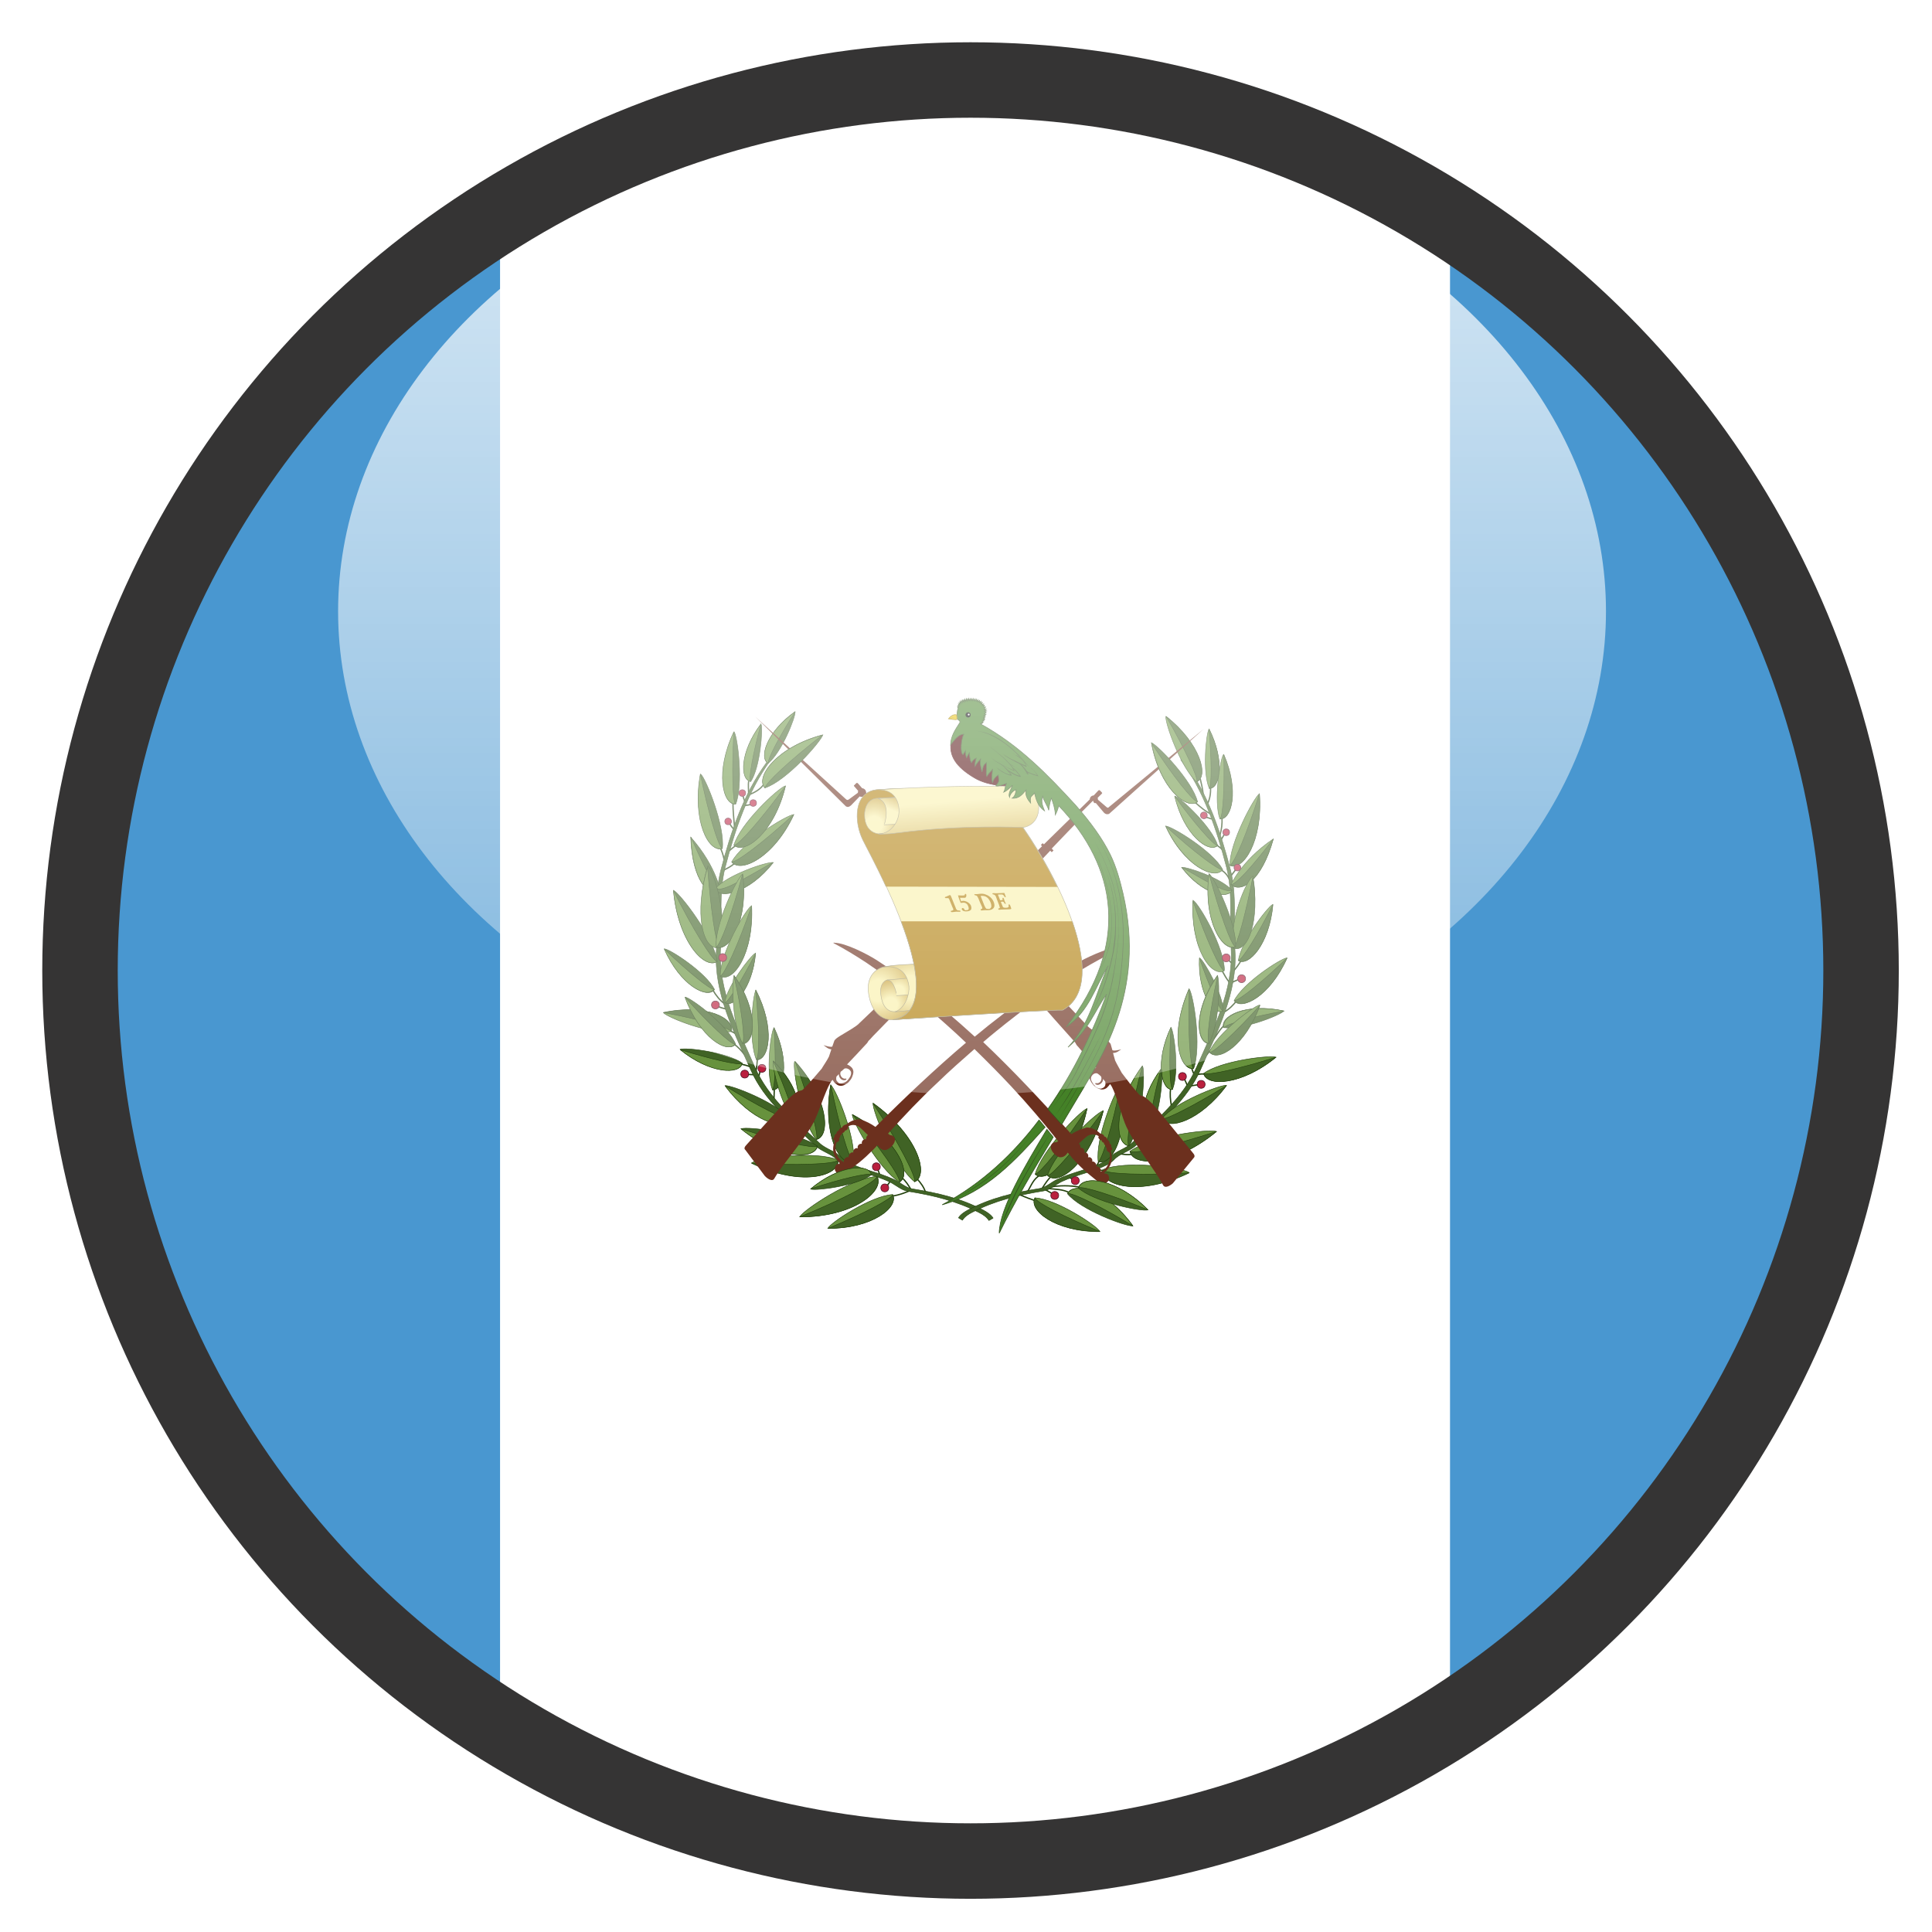 <?xml version="1.0" encoding="utf-8"?>
<!-- Generator: Adobe Illustrator 22.0.1, SVG Export Plug-In . SVG Version: 6.00 Build 0)  -->
<svg version="1.1" xmlns="http://www.w3.org/2000/svg" xmlns:xlink="http://www.w3.org/1999/xlink" x="0px" y="0px" width="640px"
	 height="640px" viewBox="0 0 640 640" style="enable-background:new 0 0 640 640;" xml:space="preserve">
<style type="text/css">
	.st0{fill:#4997D0;}
	.st1{fill:#FFFFFF;}
	.st2{fill:none;stroke:#24420E;stroke-width:0.437;}
	.st3{fill:#406325;stroke:#24420E;stroke-width:0.164;}
	.st4{fill:#67923D;stroke:#24420E;stroke-width:0.164;}
	.st5{fill:#BA1F3E;stroke:#511124;stroke-width:0.186;}
	.st6{fill:#BA1F3E;stroke:#511124;stroke-width:0.218;}
	.st7{fill:#6C301E;}
	.st8{fill:url(#SVGID_1_);stroke:#999270;stroke-width:0.164;}
	.st9{fill:url(#SVGID_2_);stroke:#999270;stroke-width:0.164;}
	.st10{fill:url(#SVGID_3_);stroke:#999270;stroke-width:0.164;}
	.st11{fill:url(#SVGID_4_);stroke:#999270;stroke-width:0.164;}
	.st12{fill:#F9F0AA;stroke:#999270;stroke-width:0.164;}
	.st13{filter:url(#Adobe_OpacityMaskFilter);}
	.st14{filter:url(#Adobe_OpacityMaskFilter_1_);}
	.st15{mask:url(#SVGID_5_);fill:url(#SVGID_6_);stroke:#FFFFFF;stroke-width:0.164;}
	.st16{fill:url(#SVGID_7_);stroke:#999270;stroke-width:0.164;}
	.st17{filter:url(#Adobe_OpacityMaskFilter_2_);}
	.st18{filter:url(#Adobe_OpacityMaskFilter_3_);}
	.st19{mask:url(#SVGID_8_);fill:url(#SVGID_9_);stroke:#FFFFFF;stroke-width:0.164;}
	.st20{fill:url(#SVGID_10_);stroke:#999270;stroke-width:0.164;}
	.st21{fill:url(#SVGID_11_);stroke:#999270;stroke-width:0.164;}
	.st22{fill:url(#SVGID_12_);stroke:#999270;stroke-width:0.164;}
	.st23{fill:url(#SVGID_13_);stroke:#999270;stroke-width:0.164;}
	.st24{fill:#B07E09;}
	.st25{fill:url(#SVGID_14_);stroke:#4C0505;stroke-width:0.218;}
	.st26{fill:#448127;stroke:#34541F;stroke-width:0.218;}
	.st27{fill:#EAC102;stroke:#A08307;stroke-width:0.218;}
	.st28{fill:#A08307;}
	.st29{stroke:#000000;stroke-width:9.800000e-02;}
	.st30{filter:url(#Adobe_OpacityMaskFilter_4_);}
	.st31{filter:url(#Adobe_OpacityMaskFilter_5_);}
	.st32{mask:url(#SVGID_15_);fill:url(#SVGID_16_);}
	.st33{fill:url(#SVGID_17_);}
	.st34{fill:#34541F;}
	.st35{fill:#448127;}
	.st36{fill:none;stroke:#353434;stroke-width:25;stroke-miterlimit:10;}
	.st37{fill:url(#SVGID_18_);}
	.st38{fill:url(#SVGID_19_);}
</style>
<g id="Layer_7">
	<g id="Layer_6">
		<g>
			<path class="st0" d="M615,322.5c0-103.4-53.7-194.3-134.7-246.3v492.6C561.3,516.8,615,425.9,615,322.5z"/>
			<path class="st0" d="M30,322.5c0,103.8,54.1,195,135.7,246.9V75.6C84.1,127.5,30,218.7,30,322.5z"/>
			<path class="st1" d="M480.3,76.2C434.8,47,380.6,30,322.5,30C264.8,30,211,46.7,165.7,75.6v493.9C211,598.3,264.8,615,322.5,615
				c58.1,0,112.3-17,157.8-46.2V76.2z"/>
		</g>
	</g>
	<g transform="translate(0 .007)">
		<g>
			<g>
				<g>
					<path class="st2" d="M295.6,396.2c2.6-0.4,4.1-1.1,5.9-1.8 M303.7,390.4c1.3,1.4,2.4,2.9,2.9,4.6 M298.7,390
						c1.4,1.3,2.3,2.7,3.1,4.1 M253,259.8c-1,1.6-3,2.7-4.7,3.4 M248,263c0-1.3-0.2-3,0-4.3 M246.1,263.6c0.1,0.4,0.4,1.4,0.7,2
						 M248.7,266.5c-0.4,0.1-1.5,0.3-2,0.3 M242.8,266c0,2.5,0.3,5.5,0.5,7.7 M241.6,272.7c0.5,0.7,0.9,1.5,1.5,1.9 M238.6,280.9
						c0.5,0.9,0.9,2.1,1.3,3.9 M243.5,280.3c-0.4,0.2-1.2,0.9-1.9,1.5 M243.2,286.1c-1,0.9-2.2,1.5-3.4,2.1 M236.1,327.9
						c1.1,1.9,2.4,3.5,3.9,4.6 M240.6,334.2c-1.3-0.2-2.1-0.5-2.9-0.9 M242,341.5l1.7,0.9 M243.2,345.9c1.2,0.8,2.5,2.2,3.7,3.8
						 M245.5,352.5c1.4,0.3,2.5,0.6,3.2,1 M247.6,355.9l2.1,0.1 M250.9,350.7c-0.1,1.5-0.2,2.9-0.5,4.2 M251.4,356.4l0.4-1.6
						 M256.5,360.7l-0.1,3.2 M294.9,391.3l-1.1,1.6 M291.4,389l-0.7-1.8"/>
				</g>
				<g>
					<path class="st3" d="M329,403.5c-0.8-1.2-2.1-2-3.2-2.6c-7.6-4-15.1-5.7-23.7-7.1c-2-0.3-4-2.2-6-3.1
						c-4.9-2.3-10.3-3.2-15.1-5.6c-0.3-0.1-1.5-0.9-2.1-1.5c-1.9-2.2-5.3-2.9-7.4-4.9c-8.2-7.7-16.9-14.9-21.4-25.1
						c-5.5-12.5-12.3-25.4-11.4-39.6c0.6-9-0.7-18,1.5-26.6c3.3-12.7,7.5-25.2,15.1-35.7l-1.3,0.8c-7.7,10.5-11.9,23-15.2,35.7
						c-2.2,8.5-0.9,17.6-1.5,26.6c-0.9,14.2,5.9,27.1,11.4,39.6c4.5,10.2,13.3,17.3,21.4,25.1c2.1,2,5.5,2.7,7.4,4.9
						c0.6,0.6,1.8,1.4,2.1,1.5c4.7,2.4,10.2,3.3,15.1,5.6c2,1,4,2.8,6,3.1c8.6,1.4,16.1,3.2,23.7,7.1c1.2,0.6,2.4,1.4,3.2,2.6
						L329,403.5"/>
					<g>
						<path class="st4" d="M250.6,351.1c-2.7-6.2-1.3-21.2-0.2-23.1C256.9,340.7,254.7,351.3,250.6,351.1z M295.7,395.7
							c-7,0.4-20.3,9.1-21.5,11.2C289,407,297.8,399.7,295.7,395.7z M303,391.5c-6.7-5.4-14-23.3-13.8-26.1
							C304.1,376.1,307.8,389.3,303,391.5z"/>
						<path class="st4" d="M298,391.6c-6.8-4.2-15.5-19.8-15.7-22.4C297.3,377.2,302.2,389,298,391.6z M282.7,384.9
							c1-7.7-5.6-23.8-7.5-25.5C272.4,375.5,278.2,386.5,282.7,384.9z M255.9,361c-2.3-5.6-0.6-19,0.5-20.6
							C261.8,351.9,259.5,361.2,255.9,361z M242.4,285.5c3.5-6.5,18.1-15.5,20.6-15.7C256.4,284.1,245.3,289.3,242.4,285.5z"/>
						<path class="st4" d="M243.1,280c2.1-7.2,14.6-18.9,17.1-19.7C256.5,275.7,246.7,283.1,243.1,280z M270.4,377.5
							c-4.9-6.1-7.9-23.5-7.2-25.9C274.4,363.9,275.1,376.4,270.4,377.5z M242.3,341.7c-6.8,1.1-21-4.6-22.5-6.2
							C234,332.3,243.6,337.5,242.3,341.7z M240.1,332.1c0.8-5.5,8.5-15.5,10.2-16.4C249.2,327.5,242.9,334,240.1,332.1z
							 M290.6,389.7c-8.3,0.4-24.2,10.9-25.7,13.4C282.6,403.2,293.1,394.5,290.6,389.7z"/>
					</g>
					<g>
						<path class="st3" d="M250.6,350.9c4.2,0.2,6.3-10.2-0.3-23C251.6,340.1,251.6,349.9,250.6,350.9z M261.6,370.6
							c-4.4-5.4-19.1-11.1-21.4-11C249,371.5,259.8,374.5,261.6,370.6z M237.6,318.5c-1.1-7.9-12.1-22.3-14.5-23.6
							C224.6,311.8,233.5,321.2,237.6,318.5z M245.9,352.2c-4.9-3.6-18.7-5.3-20.6-4.6C235.2,355.7,245.2,355.9,245.9,352.2z
							 M236.7,327.8c-2.8-5.6-14.6-13.3-16.6-13.5C225.5,326.5,234.4,331,236.7,327.8z M239.3,281.1c0.9-7.4-5.4-23.1-7.2-24.7
							C229.3,272,235,282.5,239.3,281.1z M243.7,266.4c2.6-6.4,0.7-22.1-0.5-24C236.9,255.7,239.5,266.6,243.7,266.4L243.7,266.4z"
							/>
						<path class="st3" d="M248.7,258.9c3.1-4.7,4.1-17.4,3.4-19.1C245,249.3,245.3,258.3,248.7,258.9z M254.5,252.8
							c4.3-3.4,9.1-15.2,8.9-17.1C253.9,242.5,251.4,251.3,254.5,252.8z M238.7,295.3c0.1,0.9-1-8-9.9-18
							C229.3,291.9,235,297.4,238.7,295.3z M270.8,379.7c-6.1-4.5-23-6.6-25.3-5.8C257.8,384,269.9,384.2,270.8,379.7z M282.6,384.8
							c-4.5,1.6-10.3-9.3-7.4-25.5C278,373.1,281.3,384,282.6,384.8z M295.7,395.8c2.1,4-6.6,11.2-21.4,11.1
							C286,402.1,295.2,397.2,295.7,395.8z M303,391.4c4.8-2.2,1.1-15.3-13.8-25.9C297.7,378.4,303.4,389.6,303,391.4z"/>
						<path class="st3" d="M298,391.5c4.2-2.6-0.7-14.2-15.6-22.3C291.6,380.2,298.2,389.8,298,391.5z M255.9,361
							c3.7,0.2,5.9-9.1,0.5-20.6C257.1,351.2,256.8,360.1,255.9,361z M242.4,285.5c2.9,3.8,13.8-1.3,20.5-15.7
							C252.9,279,244,285.7,242.4,285.5z"/>
						<path class="st3" d="M243.2,280c3.6,3.1,13.3-4.2,17-19.6C252.2,271.4,244.8,279.8,243.2,280z M270.5,377.4
							c4.7-1.1,3.9-13.6-7.1-25.8C268.3,364.8,271.2,376,270.5,377.4z M242.1,341.6c1.4-4.2-8.2-9.2-22.4-6.2
							C231.7,337.6,241.3,340.4,242.1,341.6z M240.2,332.1c2.9,1.9,9-4.6,10.1-16.3C245.7,324.8,241.3,331.8,240.2,332.1z
							 M290.5,389.8c2.5,4.8-7.8,13.4-25.6,13.3C279,397.4,289.9,391.6,290.5,389.8z"/>
						<path class="st3" d="M243.7,345.9c-2.6-6.2-14.6-15.2-16.7-15.6C231.9,343.7,241,349.1,243.7,345.9z"/>
					</g>
					<g>
						<path class="st4" d="M236.9,294.4c4-4.6,17.2-9,19.3-8.7C248.2,295.9,238.5,297.9,236.9,294.4z M261.5,370.7
							c-1.8,3.9-12.5,0.9-21.3-11C251,366.4,260.2,371,261.5,370.7z M237.5,318.5c-4.1,2.7-12.9-6.6-14.4-23.5
							C229.6,308,235.9,318,237.5,318.5z M245.8,352.3c-0.8,3.7-10.5,3.5-20.5-4.6C235.9,351,244.7,352.9,245.8,352.3z M236.5,327.7
							c-2.3,3.2-11.1-1.2-16.5-13.4C228.1,322.1,235.2,327.8,236.5,327.7z M239.2,281c-4.4,1.5-10-8.9-7.2-24.6
							C234.7,269.6,237.9,280.1,239.2,281z M243.6,266.3c-4.2,0.2-6.8-10.6-0.5-23.9C242.4,255,242.7,265.3,243.6,266.3z
							 M248.6,258.8c-3.4-0.5-3.7-9.5,3.5-19C249.4,249.6,248,257.8,248.6,258.8z M254.5,252.8c-3.1-1.6-0.7-10.3,8.9-17
							C257.9,244.3,254.2,251.7,254.5,252.8z"/>
						<path class="st4" d="M238.7,295.3c-3.7,2.1-9.4-3.4-9.8-18C233.9,288.8,237.3,294.8,238.7,295.3z M270.7,379.7
							c-0.9,4.5-12.9,4.3-25.3-5.8C258.4,378.1,269.3,380.5,270.7,379.7z M262.7,370.4c-4-4.3-7-17.1-6.6-18.9
							C264.9,360,266.1,369.3,262.7,370.4z M246.1,345.8c-3.5-5.7-3.8-20.6-2.9-22.6C251.3,334.8,250.3,345.4,246.1,345.8z
							 M243.5,345.9c-2.7,3.2-11.7-2.1-16.6-15.6C234.9,339.3,242.1,345.9,243.5,345.9z"/>
					</g>
					<g>
						<path class="st3" d="M236.8,294.4c1.6,3.6,11.3,1.5,19.2-8.7C244.2,292.4,239.6,295.3,236.8,294.4z M246,345.6
							c4.3-0.4,5.2-10.9-2.9-22.5C245.8,334.8,246.9,344.5,246,345.6z M262.7,370.3c3.4-1.1,2.2-10.3-6.6-18.9
							C260.4,361,263.2,369.2,262.7,370.3z"/>
						<path class="st3" d="M238.7,311.9c2-8.2-1.7-22.2-4.2-25.1C229.8,301.9,234.2,312.9,238.7,311.9z"/>
					</g>
					<path class="st4" d="M238.4,313.9c-5.8,1.3-8.5-11.8-4-26.6C235.4,300.6,237.1,313,238.4,313.9z"/>
					<path class="st4" d="M237.2,313.8c-0.5-7.4,6.8-22.7,8.8-24.3C247.9,305.1,241.6,315.4,237.2,313.8z"/>
					<path class="st3" d="M237.3,313.7c4.3,1.6,10.7-8.6,8.7-24.2C242.5,302.6,238.7,312.9,237.3,313.7z"/>
					<path class="st4" d="M238.6,323.2c0-7.5,8.3-21.9,10.4-23.2C249.8,315.9,242.7,325.4,238.6,323.2z"/>
					<path class="st3" d="M238.6,323.4c4.2,2.2,11.1-7.2,10.3-23.1C244.6,312.9,240,322.7,238.6,323.4z"/>
				</g>
				<g>
					<circle class="st5" cx="241.2" cy="272.1" r="1.1"/>
					<circle class="st5" cx="249.5" cy="266" r="1.1"/>
					<circle class="st5" cx="245.9" cy="262.7" r="1.1"/>
					<circle class="st6" cx="237" cy="332.9" r="1.3"/>
					<circle class="st6" cx="239.4" cy="317.2" r="1.3"/>
					<circle class="st6" cx="252.4" cy="353.9" r="1.3"/>
					<circle class="st6" cx="246.7" cy="355.8" r="1.3"/>
					<circle class="st6" cx="290.3" cy="386.5" r="1.3"/>
					<circle class="st6" cx="293.1" cy="393.5" r="1.3"/>
				</g>
			</g>
			<g>
				<g>
					<path class="st2" d="M402.8,279.7c0.6,0.6,1.2,0.8,2.3,1.9 M398.5,262.9c0-1.3-0.6-3.5-0.9-4.9 M401,260.9
						c0.1,1.9-0.2,3.7-1,5.4 M395.9,265.8c1.7,1.5,3.4,3,5.2,3.8 M404.8,270.9c0.1,1.9-0.1,3.9-0.7,5.8 M404.5,278.2l1.3-2.2
						 M403.9,288c1.4,0.3,2.8,1.9,3.4,3.4 M407.8,290.1l1.6-2.1 M411.1,318.2c-0.7,1.3-1.6,2.4-2.4,3.4 M404.8,321.5
						c0.8,1.4,1.5,2.9,2.6,4 M409.8,331.3c-1.3,1.7-2.7,3.1-4.4,4 M405.6,339.7c-1.1,0.7-2.4,2.9-3.6,4.6 M410.2,324.5l-2.1,0.9
						 M406.8,317.9l1.2,1.1 M398.9,355.8c-0.8-0.1-1.4,0-2.1,0.1 M394.8,354l0.6,1.6 M387.8,360.6c-0.3,1.8-0.1,3.7,0.2,5.5
						 M392.3,357.3l1,2.2 M397,359.3l-2.5,0.4 M364.2,384.5l-0.9,1.7 M375,382.4c-1.5,0.2-2.7,0-4-0.2 M365.6,388
						c-0.9-0.4-1.9-0.7-2.9-0.9 M348.2,389.7c-0.9,0.8-2,2.4-3,4 M344.7,389.2c-2.4,1.2-3.1,3.6-4.4,5.7 M343.1,397.8
						c-1.5-0.5-3.4-1.2-5.2-2 M354.3,395.1c-2.3-1.2-4.7-1.1-7-1.4 M357.9,393.3c-3.6-0.7-6.9-0.6-10.1-0.1 M355.4,390.6L354,390
						 M348.6,395.4l-2.3-1.3 M403.3,345.8c-1.2,0.8-2.5,2.2-3.7,3.8 M401.4,271.3l-2.1-0.7"/>
				</g>
				<g>
					<path class="st3" d="M317.5,403.4c0.8-1.2,2.1-2,3.2-2.6c7.6-4,15.1-5.7,23.7-7.1c2-0.3,4-2.2,6-3.1c4.9-2.3,10.3-3.2,15.1-5.6
						c0.3-0.1,1.5-0.9,2.1-1.5c1.9-2.2,5.3-2.9,7.4-4.9c8.2-7.7,16.9-14.9,21.4-25.1c5.5-12.5,12.3-25.4,11.4-39.6
						c-0.6-9,0.7-18-1.5-26.6c-3.3-12.7-7.5-25.2-15.2-35.7l1.3,0.8c7.7,10.5,11.9,23,15.2,35.7c2.2,8.5,0.9,17.6,1.5,26.6
						c0.9,14.2-5.9,27.1-11.4,39.6c-4.5,10.2-13.3,17.3-21.4,25.1c-2.1,2-5.5,2.7-7.4,4.9c-0.6,0.6-1.8,1.4-2.1,1.5
						c-4.7,2.4-10.2,3.3-15.1,5.6c-2,1-4,2.8-6,3.1c-8.6,1.4-16.1,3.2-23.7,7.1c-1.2,0.6-2.4,1.4-3.2,2.6L317.5,403.4"/>
					<g>
						<path class="st3" d="M395.4,354c2.7-7.3,0-24.4-1.5-26.5C387.4,342.6,390.7,354.6,395.4,354z"/>
						<path class="st3" d="M388.4,360.9c2.3-5.6,0.6-19-0.5-20.6C382.5,351.8,384.8,361.2,388.4,360.9z M405,288
							c-3.2-6-16.6-14.2-18.9-14.4C392.1,286.8,402.3,291.5,405,288z"/>
						<path class="st3" d="M403.4,280.1c-1.8-6-12.2-15.8-14.2-16.4C392.2,276.6,400.4,282.7,403.4,280.1z M408.1,294.9
							c-3.5-4-14.9-7.8-16.7-7.6C398.2,296.2,406.6,298,408.1,294.9z M405.3,340.4c6,0.9,18.6-4,20-5.5
							C412.6,332.1,404.1,336.7,405.3,340.4z M405.2,334.9c0-5.5-6.3-16.6-7.8-17.6C396.8,329,402.1,336.4,405.2,334.9z"/>
						<path class="st3" d="M405.6,321.4c0-7.5-8.3-21.9-10.4-23.2C394.4,314.1,401.4,323.6,405.6,321.4z M353.6,395.4
							c4.4,5.4,19.3,10.9,21.7,10.7C366.6,394.1,355.5,391.4,353.6,395.4z"/>
					</g>
					<g>
						<path class="st4" d="M395.3,353.9c-4.7,0.5-8-11.2-1.4-26.3C393.5,341.5,394.2,352.7,395.3,353.9z M342.9,396.8
							c7,0.4,20.3,9.1,21.5,11.2C349.5,408.1,340.7,400.8,342.9,396.8z M342.9,389c2.1-7.8,14.8-20.9,17.2-21.8
							C356.5,384,346.6,392.3,342.9,389L342.9,389z M363.8,384.8c-1-7.7,5.6-23.8,7.5-25.5C374.1,375.5,368.3,386.4,363.8,384.8z
							 M384.9,370.5c4.4-5.4,19.1-11.1,21.4-11C397.5,371.4,386.7,374.4,384.9,370.5z M410.2,318.2c0.9-6.2,9.5-17.6,11.4-18.6
							C420.5,312.9,413.5,320.3,410.2,318.2z"/>
						<path class="st4" d="M398.7,355.6c5.7-4.2,21.7-6.1,24-5.4C411.1,359.7,399.6,359.9,398.7,355.6z M408.8,331.5
							c3-5.9,15.3-13.9,17.5-14.2C420.6,330.1,411.2,334.8,408.8,331.5z M407.4,286.7c-0.1-7.5,7.9-22.3,9.8-23.8
							C418.3,278.7,411.6,288.6,407.4,286.7L407.4,286.7z M400.6,261.2c-2.3-5.2-1.1-18.1-0.1-19.7
							C405.9,252.2,404.1,261.3,400.6,261.2z M396.4,259c-5.2-4.6-10.5-19.4-10.2-21.7C397.7,246.4,400.3,257.3,396.4,259z"/>
						<path class="st4" d="M407.8,293c-0.3,0.8,2.9-7.6,14-15.1C417.9,292,411,295.9,407.8,293z M374.3,381.4
							c6.9-5.1,26.1-7.5,28.7-6.6C389,386.3,375.3,386.6,374.3,381.4z M388.4,360.9c-3.7,0.2-5.9-9.1-0.5-20.6
							C387.2,351.1,387.5,360,388.4,360.9z M405,288.1c-2.7,3.5-12.7-1.2-18.8-14.4C395.3,282.1,403.5,288.2,405,288.1z
							 M403.3,280.1c-3,2.6-11.1-3.5-14.2-16.4C395.8,273,402,279.9,403.3,280.1z M408.1,294.9c-1.4,3.1-9.8,1.3-16.6-7.6
							C401.7,293.1,405.7,295.7,408.1,294.9z M405.5,340.4c-1.2-3.7,7.2-8.2,19.9-5.5C414.7,336.8,406.1,339.3,405.5,340.4z
							 M405.1,334.9c-3.1,1.4-8.3-5.8-7.8-17.6C400.6,326.9,404,334.4,405.1,334.9z"/>
						<path class="st4" d="M405.5,321.6c-4.2,2.2-11.1-7.2-10.3-23.1C399.5,311.1,404.1,320.9,405.5,321.6z M353.7,395.4
							c2-4.1,12.9-1.4,21.6,10.7C364.5,399.5,355.1,395,353.7,395.4z"/>
					</g>
					<g>
						<path class="st3" d="M363.9,384.7c4.5,1.6,10.3-9.3,7.4-25.5C368.5,373,365.2,383.9,363.9,384.7z"/>
						<path class="st3" d="M374,379.6c4.3-6.5,5.5-24.1,4.5-26.5C368.7,366.4,369.2,378.9,374,379.6z M342.8,396.8
							c-2.1,4,6.6,11.2,21.4,11.1C352.5,403.1,343.3,398.3,342.8,396.8z M343,388.9c3.7,3.3,13.6-4.9,17.1-21.7
							C352.1,379.4,344.6,388.6,343,388.9z M385,370.6c1.8,3.9,12.5,0.9,21.3-11C395.5,366.3,386.3,370.9,385,370.6z M410.3,318.1
							c3.2,2.1,10.2-5.2,11.4-18.5C416.5,309.9,411.6,317.7,410.3,318.1z M398.8,355.6c0.9,4.3,12.2,4.1,23.9-5.4
							C410.4,354.1,400.1,356.3,398.8,355.6z M409,331.4c2.4,3.3,11.7-1.3,17.4-14.1C417.9,325.5,410.3,331.5,409,331.4z
							 M407.5,286.6c4.2,2,10.9-7.8,9.7-23.7C413.2,275.8,408.9,285.9,407.5,286.6z M400.6,261.1c3.5,0.1,5.3-8.9-0.1-19.7
							C401.4,251.8,401.4,260.2,400.6,261.1z M396.5,258.9c3.9-1.7,1.3-12.5-10.2-21.6C392.6,248.2,396.9,257.6,396.5,258.9z
							 M407.9,293c3.1,2.9,10-1,13.9-15.1C414.2,287.9,409.3,292.9,407.9,293z M374.4,381.4c1,5.2,14.7,4.9,28.6-6.6
							C388.3,379.6,376,382.3,374.4,381.4z"/>
						<path class="st3" d="M381.2,373.8c3.2-4.9,4.2-18,3.5-19.7C377.3,364,377.6,373.3,381.2,373.8z M400.4,345.7
							c3.5-5.7,3.8-20.6,2.9-22.6C395.2,334.7,396.2,345.3,400.4,345.7z"/>
					</g>
					<g>
						<path class="st4" d="M373.9,379.5c-4.7-0.6-5.2-13.1,4.5-26.4C374.8,366.7,373,378.1,373.9,379.5z M408.5,312.3
							c-0.9-7.6,3.9-19.8,6.5-22.1C417.6,304.3,412.4,313.7,408.5,312.3z M381.1,373.8c-3.5-0.5-3.8-9.8,3.5-19.7
							C381.9,364.3,380.5,372.7,381.1,373.8z M404.1,271.3c-2.1-5.8,0-19.7,1.2-21.4C410.5,261.9,407.9,271.6,404.1,271.3z
							 M347,389.4c2.4-8,15.9-20.7,18.5-21.5C361.2,385,350.7,393,347,389.4z M400.6,348.5c2.6-6.2,14.6-15.2,16.7-15.6
							C412.4,346.4,403.3,351.8,400.6,348.5z M400.5,345.6c-4.3-0.4-5.2-10.9,2.9-22.5C400.8,334.7,399.6,344.4,400.5,345.6z"/>
					</g>
					<path class="st3" d="M408.5,314.1c5.1,1.8,8.9-9.7,6.5-23.5C412.7,302.5,409.8,313.4,408.5,314.1z"/>
					<path class="st3" d="M409.3,313.7c0.5-7.4-6.8-22.7-8.8-24.3C398.6,305,404.9,315.3,409.3,313.7z M404.2,271.2
						c3.8,0.3,6.4-9.3,1.2-21.3C405.7,261.2,405.1,270.3,404.2,271.2z M347.1,389.4c3.7,3.6,14.1-4.3,18.4-21.5
						C356.8,380,348.8,389.1,347.1,389.4L347.1,389.4z M400.8,348.6c2.7,3.2,11.7-2.1,16.6-15.6
						C409.4,341.9,402.2,348.5,400.8,348.6z"/>
					<path class="st4" d="M409.2,313.6c-4.3,1.6-10.7-8.6-8.7-24.2C404,302.5,407.8,312.9,409.2,313.6z"/>
				</g>
				<g>
					<circle class="st6" cx="406.2" cy="275.7" r="1.1"/>
					<circle class="st6" cx="409.9" cy="287.4" r="1.1"/>
					<circle class="st6" cx="411.3" cy="324.2" r="1.3"/>
					<circle class="st6" cx="406.2" cy="317.3" r="1.3"/>
					<circle class="st6" cx="391.7" cy="356.6" r="1.3"/>
					<circle class="st6" cx="397.9" cy="359.2" r="1.3"/>
					<circle class="st6" cx="356.2" cy="391.1" r="1.3"/>
					<circle class="st6" cx="349.4" cy="396" r="1.3"/>
					<circle class="st6" cx="398.8" cy="270.1" r="1.1"/>
				</g>
			</g>
			<g>
				<path class="st4" d="M277.7,384.3c-7.7-3.3-26.4-0.7-28.7,0.9C265,393.1,278,389.7,277.7,384.3z M365.2,387.5
					c7.7-3.3,26.4-0.7,28.7,0.9C377.9,396.3,364.9,392.9,365.2,387.5z"/>
				<path class="st3" d="M277.5,384.4c0.3,5.4-12.6,8.7-28.6,0.9C264,386.2,276.3,385.6,277.5,384.4z M365.4,387.6
					c-0.3,5.4,12.6,8.7,28.6,0.9C378.9,389.4,366.6,388.9,365.4,387.6z"/>
			</g>
			<g>
				<polygon class="st7" points="398.8,241.4 398.8,241.4 398.8,241.4 				"/>
				<path class="st7" d="M363,266l2.7,3.2c0.6,0.6,1.2,0.6,1.7,0.4l31.3-28.1l-31.3,25.8c-0.3,0.4-0.6,0.3-0.9,0l-2.8-2.4
					c0,0,0-0.1,0-0.1c0-0.2,0-0.3-0.1-0.5l1.4-1.4c0.2-0.2,0.1-0.3-0.1-0.5c-0.2-0.2-0.3-0.4-0.6-0.6c-0.2-0.2-0.4,0-0.6,0.2
					l-1.4,1.5c-0.7,0-1.3,0.6-1.3,1.3c-5.2,5.1-10.2,10-15.2,14.9l-0.4-0.4l-0.6,0.6l0.4,0.4c-7.4,7.3-14.6,14.4-22,21.6
					c-7.1-7.7-14.1-15.4-21.3-23.2l0.4-0.4l-0.6-0.6l-0.4,0.4c-4.7-5.1-9.4-10.3-14.4-15.6c0-0.7-0.5-1.3-1.3-1.4l-1.3-1.5
					c-0.2-0.2-0.4-0.4-0.6-0.2c-0.3,0.2-0.4,0.4-0.6,0.6c-0.3,0.2-0.3,0.3-0.1,0.5l1.3,1.5c-0.1,0.1-0.1,0.3-0.1,0.5
					c0,0,0,0.1,0,0.1l-3,2.2c-0.3,0.2-0.6,0.3-0.9,0l-30-27.3l29.9,29.6c0.5,0.3,1,0.3,1.7-0.3l2.9-3c0.3,0.2,0.7,0.2,1,0.1
					c1.3,1.4,2.7,2.9,4,4.4c-0.6,0.5-0.2,0.2-1,0.9c3.1,3.5,6.4,7.4,9.8,11.3l-0.6,0.5l0.6,0.6l0.6-0.5c6.5,7.5,13.5,15.7,20.7,24
					c-4.3,4.2-8.6,8.4-13.1,12.7l-7,6.7c-3.1-2.2-6.2-4.4-9.3-6.4c-3.1-2-10.5-5.8-14.1-5.8c-0.1,0-0.1-0.1-0.2-0.1c0,0,0,0,0,0l0,0
					c0,0,0,0,0,0l0,0.1c0,0,0,0-0.1,0c0,0,0,0,0,0l0,0.1c3.8,2,7.4,4.2,10.9,6.5c3.5,2.4,7,4.8,10.4,7.4c0.1,0.1,0.2,0.1,0.3,0.2
					l-13,12.4c-0.8,1-4.2,2.9-6.5,4.3c-0.8,0.5-1.5,1-1.8,1.5l-0.7,2c-0.9,0.2-1.9-0.2-2.9-0.5c0.8,0.6,1.5,1.3,2.6,1.4l-0.8,2.4
					c-0.5,1.1-2.1,3.4-2.4,4c-1.8,2.1-3.8,4.5-6.1,6.8c-0.5,0.6-1.1,0.4-1.7,0.7c-1.8,1-3.6,2.8-5,4.3l-12,13.3
					c-0.8,0.8-1,1.4-0.5,1.8l6.5,8.7c1.2,1.2,2.6,1.8,3.1,0.8c3.1-5.4,10.8-13.5,13.7-20c1.7-3.9,3.9-10.9,5.5-12.6c0,0,0,0,0.1-0.1
					l0,0c0.3,0.5,0.6,1,1.1,1.3c0.2,0.2,0.5,0.4,0.7,0.5c0.3,0.1,0.6,0.2,0.9,0.2c0.6,0,1.1-0.2,1.6-0.5c0.5-0.3,1-0.6,1.3-1.1
					c0.4-0.4,0.7-0.9,0.9-1.4c0.2-0.5,0.4-1.1,0.4-1.7c0-0.3-0.1-0.6-0.2-0.8c-0.1-0.3-0.3-0.5-0.5-0.7c-0.4-0.4-0.9-0.7-1.4-0.9
					c1.9-2,4.1-4.3,6.2-6.6c0.4-0.4,0.4-0.4,0.8-1c0,0,0,0,0-0.1c0.2-0.2,0.5-0.5,0.7-0.7l0.9-1c4.2-4.3,8.6-8.8,13-13.4
					c5,4,9.9,8.3,14.6,12.6c1.1,1,2.1,2,3.2,3c-10,8.5-19.9,17.8-30,27.9c-1.4-1-3.1-1.9-5-2.5v0l0,0c-1.5-0.1-3.1,0.4-4.7,1.7
					c0,0,0,0,0,0c-0.1,0-0.5,0.1-0.6,0.2c-0.4,0.2-0.7,0.5-0.7,0.8c-0.1,0-0.2,0-0.4,0.1c-0.5,0.2-0.7,0.6-0.7,0.9c0,0-0.1,0-0.1,0
					c-0.5,0.2-0.8,0.7-0.7,1c0,0,0,0,0,0c0,0,0,0,0,0c-0.5,0.2-0.8,0.7-0.7,1c0,0,0.1,0.1,0.1,0.1c-0.4,0.2-0.6,0.6-0.4,0.9
					c0.1,0.2,0.2,0.3,0.5,0.3c-1.3,3.2-0.4,5.5,1.5,7.4c0,0.1-0.1,0.3,0,0.4c-0.5-0.2-1.1,0.1-1.3,0.6c-0.8,1.4,0.2,2.8,2.3,2.9
					c1.4-1,2.6-1.9,3.8-2.7c0,0,0,0,0,0l0,0c0.6-0.4,1.1-0.9,1.7-1.3c0,0,0,0,0,0l0,0c1.6-1.3,3-2.6,4.6-4.2c0,0,0,0,0,0v0l0,0
					c0.5-0.5,1-1,1.5-1.6l0,0c0,0,0,0,0,0c0,0,0,0,0,0c0,0,0,0,0,0c0,0,0,0,0,0c0.2,0.3,0.8,1.3,1.8,1.6c1,0.2,1.5-0.1,2.5-0.8
					c0.9-0.8,1.7-2,1.4-3c-0.3-0.8-1-1.1-1.6-1.1c-0.2-0.2-0.4-0.3-0.5-0.4c-0.1,0-0.1,0-0.2,0c5.3-5.9,10.8-11.7,16.6-17.1
					c3.9-3.8,8-7.4,12.1-11c4.2,4.1,8.3,8.2,12.3,12.5c5.4,5.8,10.6,11.9,15.5,18.1c0,0-0.1-0.1-0.2,0c-0.1,0.1-0.3,0.2-0.6,0.3
					c-0.6-0.1-1.3,0.2-1.6,1c-0.4,1,0.4,2.2,1.2,3c0.9,0.7,1.4,1.1,2.4,0.9c1.1-0.2,1.7-1.2,1.9-1.5c0,0,0,0,0,0c0,0,0,0,0,0
					c0,0,0,0,0,0c0,0,0,0,0,0l0,0c0.5,0.6,1,1.1,1.4,1.7l0,0h0c0,0,0,0,0,0c1.5,1.7,2.9,3.1,4.4,4.4l0,0c0,0,0,0,0,0
					c0.5,0.5,1,0.9,1.6,1.4l0,0c0,0,0,0,0,0c1.1,0.9,2.3,1.9,3.6,2.9c2.1,0,3.2-1.3,2.5-2.8c-0.2-0.5-0.8-0.8-1.3-0.6
					c0-0.1,0-0.3,0-0.4c2-1.8,3-4,2-7.3c0.2,0,0.4-0.1,0.5-0.3c0.1-0.3,0-0.6-0.4-0.9c0,0,0.1-0.1,0.1-0.1c0.2-0.3-0.1-0.8-0.6-1.1
					c0,0,0,0,0,0c0,0,0,0,0,0c0.2-0.3-0.1-0.8-0.6-1.1c0,0-0.1,0-0.1,0c0.1-0.3-0.2-0.7-0.6-1c-0.1-0.1-0.2-0.1-0.4-0.1
					c0-0.3-0.3-0.7-0.7-0.8c-0.2-0.1-0.5-0.2-0.6-0.2c0,0,0,0,0,0c-1.5-1.4-3-2-4.5-2l0,0l0,0c-1.9,0.5-3.6,1.2-5.1,2.2
					c-9.8-11-19.4-21.2-29.2-30.5c1.4-1.2,2.8-2.4,4.3-3.6c4.4-3.6,9-7.1,13.6-10.5c3.8,4.4,7.6,8.7,11.3,12.8l0.9,1
					c0.2,0.2,0.4,0.5,0.6,0.8c0,0,0,0,0,0.1c0.4,0.6,0.4,0.6,0.8,1c2,2.3,4.1,4.8,5.9,6.9c-0.5,0.2-1,0.5-1.4,0.8
					c-0.2,0.2-0.4,0.4-0.6,0.7c-0.2,0.2-0.3,0.5-0.3,0.8c-0.1,0.6,0.1,1.2,0.3,1.7c0.2,0.5,0.5,1,0.9,1.5c0.4,0.4,0.8,0.8,1.3,1.1
					c0.5,0.3,1,0.5,1.6,0.6c0.3,0,0.6,0,0.9-0.1c0.3-0.1,0.5-0.2,0.8-0.4c0.4-0.4,0.8-0.8,1.1-1.3l0,0c0,0,0,0,0.1,0.1
					c1.5,1.8,3.3,8.9,4.8,12.8c2.6,6.6,9.8,15.1,12.7,20.6c0.5,1,1.9,0.5,3.2-0.6l6.9-8.4c0.5-0.5,0.4-1-0.4-1.9l-11.3-13.9
					c-1.3-1.5-3-3.4-4.7-4.5c-0.6-0.4-1.2-0.2-1.7-0.8c-2.2-2.4-4-4.9-5.7-7.1c-0.3-0.6-1.7-3-2.2-4.1l-0.7-2.5
					c1.1,0,1.9-0.6,2.7-1.2c-1,0.2-2,0.6-2.9,0.3l-0.6-2.1c-0.3-0.5-0.9-1-1.7-1.6c-2.2-1.6-5.5-3.6-6.3-4.7l-11.3-11.9
					c0.7-0.5,1.3-0.9,2-1.4c3.5-2.4,7.1-4.7,10.8-6.8c3.7-2.1,7.4-4.1,11.3-5.9l0-0.1c0,0,0,0,0,0c0,0,0,0-0.1,0l0-0.1c0,0,0,0,0,0
					l0,0c0,0,0,0,0,0c-0.1,0-0.1,0-0.2,0.1c-3.6-0.2-11.3,3.2-14.5,5c-3.9,2.2-7.7,4.5-11.5,7l-7.8-8.2c-4.1-4.4-8.1-8.7-12.1-12.9
					c7.4-7.8,14.7-15.4,21.4-22.5l0.5,0.5l0.6-0.6l-0.6-0.6c3.6-3.8,7.1-7.4,10.4-10.8c-0.7-0.7-0.3-0.4-0.9-0.9
					c1.4-1.4,2.8-2.8,4.2-4.2C362.3,266.1,362.7,266.1,363,266z M322.9,343.4c-6-5.5-12.1-10.7-18.4-15.5
					c6.2-6.4,12.4-12.9,18.6-19.4c6,7,12.2,14.1,18.2,21C335,333.7,328.9,338.4,322.9,343.4z M295.3,374.9c0,0.1-0.1,0.1-0.1,0.2
					C295.2,375,295.3,375,295.3,374.9z M349.6,377.5c0-0.1-0.1-0.1-0.1-0.2C349.5,377.4,349.5,377.5,349.6,377.5z M279.7,354
					c0.4-0.2,0.9-0.1,1.3,0.1c0.4,0.2,0.8,0.6,0.9,1c0.1,0.5,0,0.9-0.2,1.4c-0.2,0.4-0.5,0.8-0.8,1.2v0c-0.3,0.4-0.7,0.7-1.2,0.9
					c-0.4,0.2-0.9,0.3-1.4,0.3c-0.2,0-0.5-0.1-0.6-0.3c-0.2-0.2-0.3-0.3-0.5-0.5c-0.1-0.2-0.2-0.4-0.2-0.7c0-0.2,0-0.5,0.1-0.7
					l-0.1,0c0.3-0.3,0.6-0.6,0.9-0.9c-0.1,1,0.8,2.3,2.1,2c0.4-0.1,0.6-0.6,0.1-0.5c-0.4,0.1-0.9-0.1-1.2-0.4
					c-0.5-0.5-0.7-1.2-0.4-1.9C279,354.7,279.3,354.3,279.7,354L279.7,354z M281,357.7c-0.1,0.1-0.3,0.3-0.4,0.4
					C280.7,358,280.8,357.9,281,357.7z M281.1,383.4C281.1,383.4,281.1,383.4,281.1,383.4c-0.6-0.5-1.9,0.8-1.5,1.5l0,0c0,0,0,0,0,0
					c0,0,0,0,0,0l0,0c0,0,0,0,0,0c-0.1,0-0.1,0-0.2,0c-2.1-1.1-3.2-3.9-2.3-6.5c0.1,0,0.2,0,0.3-0.1l0,0h0c0.5-0.2,0.8-0.7,0.6-1.1
					c0,0,0,0-0.1-0.1c0.4-0.2,0.5-0.6,0.4-0.9c0,0,0,0,0,0c0,0,0,0,0,0v0h0c0.5-0.2,0.7-0.6,0.7-0.9c0.1,0,0.1,0,0.2,0l0,0
					c0.4-0.2,0.7-0.5,0.7-0.8c0.1,0,0.3,0,0.4-0.1l0,0c0.5-0.2,0.8-0.7,0.6-1.1c0,0,0-0.1,0-0.1c0.9-0.6,2-0.8,3.4-0.1
					c1,0.6,2.2,2,3.2,2.9c-0.4,0.3-0.6,0.7-0.6,1.4c0,0,0,0,0,0l0,0c0,0,0,0,0,0l0,0c0,0,0,0,0,0c0,0,0,0,0,0
					c-0.9-0.2-1.6,0.7-1.4,1.5c-0.9-0.2-1.7,0.8-1.3,1.5l0,0c0,0,0,0,0,0c-0.8-0.4-1.8,0.6-1.5,1.4l0,0c0,0,0,0,0,0c0,0,0,0,0,0l0,0
					c0,0,0,0,0,0c0,0,0,0,0,0C281.9,381.4,280.9,382.6,281.1,383.4L281.1,383.4z M293.5,377.1C293.4,377.1,293.4,377.1,293.5,377.1
					c0.1-0.2,0.3-0.3,0.4-0.5C293.8,376.7,293.7,376.8,293.5,377.1z M350.8,379.1c0.1,0.2,0.3,0.4,0.4,0.5c0,0,0,0,0,0
					C351,379.3,350.9,379.2,350.8,379.1z M360.6,376.1c1.4-0.6,2.5-0.3,3.4,0.3c0,0,0,0.1-0.1,0.1c-0.2,0.3,0.1,0.8,0.6,1.1v0
					c0.1,0.1,0.3,0.1,0.4,0.1c0,0.3,0.2,0.6,0.6,0.8v0c0.1,0,0.1,0,0.2,0.1c-0.1,0.3,0.2,0.7,0.6,0.9h0v0c0,0,0,0,0,0c0,0,0,0,0,0
					c-0.1,0.3,0,0.7,0.4,0.9c0,0,0,0-0.1,0.1c-0.2,0.3,0.1,0.8,0.6,1.1h0v0c0.1,0.1,0.2,0.1,0.3,0.1c0.7,2.6-0.6,5.4-2.7,6.4
					c-0.1,0-0.1,0-0.2,0c0,0,0,0,0,0l0,0c0,0,0,0,0,0c0,0,0,0,0,0l0,0c0.4-0.7-0.8-2.1-1.4-1.6c0,0,0,0,0,0l0,0
					c0.3-0.7-0.7-2-1.4-1.7c0,0,0,0,0,0c0,0,0,0,0,0l0,0c0,0,0,0,0,0c0,0,0,0,0,0l0,0c0.3-0.7-0.5-1.8-1.4-1.4c0,0,0,0,0,0l0,0
					c0.4-0.8-0.3-1.8-1.2-1.6c0.3-0.8-0.4-1.7-1.3-1.6c0,0,0,0,0,0c0,0,0,0,0,0c0,0,0,0,0,0c0,0,0,0,0,0l0,0c0,0,0,0,0,0
					c0.1-0.7-0.2-1.1-0.5-1.4C358.3,378,359.5,376.7,360.6,376.1z M364.8,356.7c0.2,0.7,0,1.4-0.5,1.8c-0.3,0.3-0.8,0.4-1.2,0.3
					c-0.5-0.1-0.3,0.4,0.1,0.5c1.2,0.3,2.3-0.9,2.2-1.9c0.3,0.4,0.6,0.7,0.8,1l-0.1,0c0.1,0.2,0.1,0.5,0.1,0.7
					c0,0.2-0.1,0.5-0.2,0.7c-0.1,0.2-0.3,0.4-0.5,0.5c-0.2,0.1-0.4,0.2-0.7,0.3c-0.5,0.1-1-0.1-1.4-0.3c-0.4-0.2-0.8-0.6-1.1-1v0
					c-0.3-0.4-0.5-0.8-0.7-1.2c-0.2-0.4-0.3-0.9-0.1-1.4c0.2-0.4,0.5-0.8,0.9-1c0.4-0.2,0.9-0.3,1.3,0l0,0
					C364.1,356,364.5,356.3,364.8,356.7z M362.3,359.3c0.1,0.2,0.3,0.3,0.4,0.4C362.6,359.6,362.5,359.4,362.3,359.3z"/>
				<polygon class="st7" points="250.4,237.3 250.4,237.3 250.4,237.3 				"/>
				<polygon class="st7" points="353.7,382.5 353.7,382.5 353.7,382.5 				"/>
				<polygon class="st7" points="290.7,379.9 290.7,379.9 290.7,379.9 				"/>
			</g>
			<g>
				<path class="st3" d="M253.4,261c7.1-2.3,18.4-15.2,19.2-17.6C257.2,247.5,250.2,257.5,253.4,261L253.4,261z M396.7,265.6
					c-1.7-6.9-13.1-18.7-15.3-19.6C384.1,261,393.1,268.4,396.7,265.6z"/>
				<path class="st4" d="M253.4,261c-3.3-3.5,3.7-13.4,19-17.5C261.7,251.8,253.6,259.4,253.4,261L253.4,261z M396.7,265.6
					c-3.6,2.8-12.5-4.6-15.2-19.4C388.5,257.1,395.2,265.4,396.7,265.6z"/>
			</g>
		</g>
		<g>
			
				<radialGradient id="SVGID_1_" cx="290.961" cy="311.862" r="16.258" gradientTransform="matrix(1 0 0 -1 0 639.993)" gradientUnits="userSpaceOnUse">
				<stop  offset="0.216" style="stop-color:#F9F0AA"/>
				<stop  offset="1" style="stop-color:#B07E09"/>
			</radialGradient>
			<path class="st8" d="M295.7,337.8c0,0-6.1,0.7-7.8-7.7c-1.8-8.9,5.2-9.9,5.2-9.9s8-0.8,12.9-0.9l2.2,17.7L295.7,337.8
				L295.7,337.8z"/>
			
				<radialGradient id="SVGID_2_" cx="295.032" cy="307.215" r="10.729" gradientTransform="matrix(1 0 0 -1 0 639.993)" gradientUnits="userSpaceOnUse">
				<stop  offset="0.216" style="stop-color:#F9F0AA"/>
				<stop  offset="1" style="stop-color:#B07E09"/>
			</radialGradient>
			<path class="st9" d="M296.5,335.1c0,0-3.9,0.7-4.7-5.5c-0.6-4.4,2.1-5,2.1-5l9.1,1.5l0,8.1L296.5,335.1L296.5,335.1z"/>
			
				<radialGradient id="SVGID_3_" cx="297.541" cy="311.494" r="9.617" gradientTransform="matrix(1 0 0 -1 0 639.993)" gradientUnits="userSpaceOnUse">
				<stop  offset="0.216" style="stop-color:#F9F0AA"/>
				<stop  offset="1" style="stop-color:#B07E09"/>
			</radialGradient>
			<path class="st10" d="M293.9,324.6c0,0,5.8-0.4,8.8-0.8l1.3,5.6l-7,0.4C297,329.9,296.5,324.8,293.9,324.6L293.9,324.6z"/>
			
				<radialGradient id="SVGID_4_" cx="301.75" cy="313.054" r="17.065" gradientTransform="matrix(1 0 0 -1 0 639.993)" gradientUnits="userSpaceOnUse">
				<stop  offset="0.216" style="stop-color:#F9F0AA"/>
				<stop  offset="1" style="stop-color:#B07E09"/>
			</radialGradient>
			<path class="st11" d="M292.7,320.4c0,0,7.4-1.8,8.4,6.4c0.2,2.1-0.9,7-4.6,8.4l13.6-1.4l-1.2-14.8l-4.6,0.4
				C304.3,319.3,294.5,319.6,292.7,320.4L292.7,320.4z"/>
			<path class="st12" d="M295.7,337.8c0,0,51-3.4,56.3-3.2c15.5-8.5-0.1-41.8-13.1-60.5c1.5-4.2-29.4-13.7-43.3-12.8
				c-1.8,0.1-3.4,0.2-5.1,0.3c-7.6,0.8-7.6,10.5-4.6,16.6c3,5.9,29.8,54.2,11,59.3L295.7,337.8L295.7,337.8z"/>
			<defs>
				<filter id="Adobe_OpacityMaskFilter" filterUnits="userSpaceOnUse" x="283.9" y="261.1" width="66.5" height="32.7">
					<feFlood  style="flood-color:white;flood-opacity:1" result="back"/>
					<feBlend  in="SourceGraphic" in2="back" mode="normal"/>
				</filter>
			</defs>
			<mask maskUnits="userSpaceOnUse" x="283.9" y="261.1" width="66.5" height="32.7" id="SVGID_5_">
				<g class="st13">
					<defs>
						<filter id="Adobe_OpacityMaskFilter_1_" filterUnits="userSpaceOnUse" x="283.9" y="261.1" width="66.5" height="32.7">
							<feFlood  style="flood-color:white;flood-opacity:1" result="back"/>
							<feBlend  in="SourceGraphic" in2="back" mode="normal"/>
						</filter>
					</defs>
					<mask maskUnits="userSpaceOnUse" x="283.9" y="261.1" width="66.5" height="32.7" id="SVGID_5_">
						<g class="st14">
						</g>
					</mask>
					
						<linearGradient id="SVGID_6_" gradientUnits="userSpaceOnUse" x1="317.003" y1="360.141" x2="315.48" y2="386.896" gradientTransform="matrix(1 0 0 -1 0 639.993)">
						<stop  offset="0.216" style="stop-color:#000000"/>
						<stop  offset="1" style="stop-color:#FFFFFF"/>
					</linearGradient>
					<path class="st15" d="M350.3,293.8c-3.5-7.2-7.6-14.1-11.5-19.7c1.5-4.2-29.4-13.7-43.3-12.8c-1.8,0.1-3.4,0.2-5.1,0.3
						c-7.6,0.8-7.6,10.5-4.6,16.6c0.9,1.9,4.2,7.9,7.7,15.5"/>
				</g>
			</mask>
			
				<linearGradient id="SVGID_7_" gradientUnits="userSpaceOnUse" x1="317.003" y1="360.141" x2="315.48" y2="386.896" gradientTransform="matrix(1 0 0 -1 0 639.993)">
				<stop  offset="0.216" style="stop-color:#B07E09"/>
				<stop  offset="1" style="stop-color:#B07E09"/>
			</linearGradient>
			<path class="st16" d="M350.3,293.8c-3.5-7.2-7.6-14.1-11.5-19.7c1.5-4.2-29.4-13.7-43.3-12.8c-1.8,0.1-3.4,0.2-5.1,0.3
				c-7.6,0.8-7.6,10.5-4.6,16.6c0.9,1.9,4.2,7.9,7.7,15.5"/>
			<defs>
				<filter id="Adobe_OpacityMaskFilter_2_" filterUnits="userSpaceOnUse" x="295.7" y="305.1" width="62.8" height="32.8">
					<feFlood  style="flood-color:white;flood-opacity:1" result="back"/>
					<feBlend  in="SourceGraphic" in2="back" mode="normal"/>
				</filter>
			</defs>
			<mask maskUnits="userSpaceOnUse" x="295.7" y="305.1" width="62.8" height="32.8" id="SVGID_8_">
				<g class="st17">
					<defs>
						<filter id="Adobe_OpacityMaskFilter_3_" filterUnits="userSpaceOnUse" x="295.7" y="305.1" width="62.8" height="32.8">
							<feFlood  style="flood-color:white;flood-opacity:1" result="back"/>
							<feBlend  in="SourceGraphic" in2="back" mode="normal"/>
						</filter>
					</defs>
					<mask maskUnits="userSpaceOnUse" x="295.7" y="305.1" width="62.8" height="32.8" id="SVGID_8_">
						<g class="st18">
						</g>
					</mask>
					
						<linearGradient id="SVGID_9_" gradientUnits="userSpaceOnUse" x1="326.071" y1="323.281" x2="328.4" y2="293.853" gradientTransform="matrix(1 0 0 -1 0 639.993)">
						<stop  offset="0.216" style="stop-color:#000000"/>
						<stop  offset="1" style="stop-color:#FFFFFF"/>
					</linearGradient>
					<path class="st19" d="M298.5,305.2c5.5,14.4,8.5,29.6-1.6,32.4l-1.2,0.2c0,0,51-3.4,56.3-3.2c8.4-4.6,7.7-16.5,3.2-29.4"/>
				</g>
			</mask>
			
				<linearGradient id="SVGID_10_" gradientUnits="userSpaceOnUse" x1="326.071" y1="323.281" x2="328.4" y2="293.853" gradientTransform="matrix(1 0 0 -1 0 639.993)">
				<stop  offset="0.216" style="stop-color:#B07E09"/>
				<stop  offset="1" style="stop-color:#B07E09"/>
			</linearGradient>
			<path class="st20" d="M298.5,305.2c5.5,14.4,8.5,29.6-1.6,32.4l-1.2,0.2c0,0,51-3.4,56.3-3.2c8.4-4.6,7.7-16.5,3.2-29.4"/>
			
				<radialGradient id="SVGID_11_" cx="289.543" cy="366.836" r="12.801" gradientTransform="matrix(1 0 0 -1 0 639.993)" gradientUnits="userSpaceOnUse">
				<stop  offset="0.216" style="stop-color:#F9F0AA"/>
				<stop  offset="1" style="stop-color:#B07E09"/>
			</radialGradient>
			<path class="st21" d="M290.9,264.4c-3.6,0-4.6,3.5-4.5,5.7c0.1,5.8,4.5,6.1,4.5,6.1l5.9-0.3l2.8-12L290.9,264.4z"/>
			
				<linearGradient id="SVGID_12_" gradientUnits="userSpaceOnUse" x1="295.015" y1="369.629" x2="298.777" y2="378.427" gradientTransform="matrix(1 0 0 -1 0 639.993)">
				<stop  offset="0.216" style="stop-color:#F9F0AA"/>
				<stop  offset="1" style="stop-color:#B07E09"/>
			</linearGradient>
			<path class="st22" d="M290.9,264.5l8.7-0.5l0.9,8.9l-7.6,0.3C292.9,273.3,295.4,266.1,290.9,264.5L290.9,264.5z"/>
			
				<linearGradient id="SVGID_13_" gradientUnits="userSpaceOnUse" x1="316.43" y1="381.7" x2="319.001" y2="349.055" gradientTransform="matrix(1 0 0 -1 0 639.993)">
				<stop  offset="0.216" style="stop-color:#F9F0AA"/>
				<stop  offset="1" style="stop-color:#B07E09"/>
			</linearGradient>
			<path class="st23" d="M338.9,274.1c6.6-1.1,6.5-9.9,2-13.4c-15.2-0.6-35.3-0.1-49.8,0.9c1.6,0,6.2,0.4,6.7,6.4
				c0.2,2.8-1.1,5.4-3,6.9c-1.8,1.4-3.8,1.4-3.8,1.4c0.2,0.1,2.1,0,3.5-0.1c0.7,0,2.5-0.3,3-0.3
				C318.2,273.1,338.8,274.1,338.9,274.1L338.9,274.1L338.9,274.1L338.9,274.1z"/>
			<g>
				<path class="st24" d="M301.8,288c-0.1-0.3-0.3-0.7-0.7-0.8c-0.2,0-0.6-0.1-0.6-0.4c0.2-0.1,0.5,0,0.8-0.1c0.6,0,1.1-0.1,1.6-0.1
					c0.3,0.1,0.3,0.5-0.1,0.5c-0.4,0.1-0.2,0.6-0.1,0.8c0.4,1,0.9,2,1.3,3.1c0.1,0.3,0.4,0.6,0.7,0.6c0.4,0,0.7,0,1.1-0.1
					c0.3-0.2,0.2-0.6,0.2-0.9c-0.1-0.4,0.5-0.3,0.5,0c0.1,0.4,0.3,0.8,0.4,1.2c0,0.2-0.3,0.1-0.4,0.2c-1,0.1-2,0.1-2.9,0.2
					c-0.3,0-0.8,0.3-1-0.1c-0.1-0.4,0.5-0.2,0.6-0.5c0-0.3-0.2-0.6-0.3-0.9L301.8,288L301.8,288z M306.6,287.6
					c-0.1-0.3-0.3-0.7-0.7-0.8c-0.2,0-0.6,0-0.6-0.4c0.2-0.2,0.4-0.1,0.7-0.1c0.6,0,1.2-0.1,1.7-0.1c0.3,0,0.4,0.5,0,0.4
					c-0.4,0-0.4,0.4-0.2,0.6c0.5,1.1,0.9,2.2,1.4,3.4c0.1,0.2,0.2,0.5,0.5,0.6c0.2,0,0.6,0,0.7,0.3c0,0.3-0.4,0.1-0.6,0.2
					c-0.5,0-1,0-1.5,0.1c-0.2,0.1-0.5,0-0.5-0.3c0.1-0.3,0.6-0.1,0.6-0.4c0-0.3-0.2-0.6-0.3-0.9
					C307.3,289.4,306.9,288.5,306.6,287.6L306.6,287.6z M311,288.3c0.1,0.2,0.4,0.1,0.6,0.1c0.3,0,0.5-0.2,0.5-0.5
					c0-0.4-0.3-0.9-0.6-1.2c-0.3-0.2-0.8-0.2-1.2-0.2c0,0.2,0.1,0.3,0.1,0.4L311,288.3z M311.6,289.9c0.2,0.3,0.3,0.7,0.6,1
					c0.2,0.2,0.6,0.1,0.8,0.1c0.3,0,0.5-0.3,0.4-0.6c-0.1-0.6-0.5-1.3-1.2-1.4c-0.3-0.1-0.6-0.1-0.9,0c0,0.1,0.1,0.3,0.1,0.4
					L311.6,289.9L311.6,289.9z M309.6,287.6c-0.2-0.3-0.3-0.8-0.7-0.9c-0.2-0.1-0.6,0-0.7-0.3c0.1-0.3,0.6-0.1,0.8-0.2
					c0.8,0,1.7-0.3,2.6,0c0.7,0.2,1.4,0.8,1.4,1.6c0,0.4-0.3,0.7-0.6,0.8c0-0.1,0.4,0.1,0.5,0.1c0.6,0.2,1.1,0.6,1.4,1.1
					c0.2,0.4,0.4,0.9,0,1.3c-0.4,0.4-0.9,0.4-1.4,0.4c-0.7,0-1.5,0-2.2,0.2c-0.3,0-0.5-0.5-0.1-0.4c0.4,0,0.4-0.4,0.2-0.7
					L309.6,287.6L309.6,287.6z M316.9,285.7c0.3-0.1,0.4,0.3,0.5,0.5c0.1,0.3,0.3,0.5,0.3,0.8c-0.3,0.3-0.5-0.1-0.6-0.4
					c-0.1-0.2-0.4-0.5-0.7-0.4c-0.4,0-0.8,0-1.2,0.1c-0.1,0.2,0.1,0.4,0.1,0.6c0.2,0.4,0.4,0.9,0.6,1.3c0.3,0,0.6,0,0.8-0.2
					c0.1-0.2-0.3-0.7,0.2-0.6c0.3,0.2,0.3,0.6,0.4,0.9c0.1,0.4,0.4,0.7,0.5,1.1c-0.3,0.3-0.5-0.1-0.6-0.4c-0.2-0.3-0.6-0.3-0.9-0.3
					c-0.2,0-0.1,0.2,0,0.3c0.2,0.5,0.4,1,0.6,1.5c0.2,0.3,0.6,0.3,1,0.3c0.3,0,0.7,0,0.9-0.3c0.2-0.2-0.3-0.7,0.1-0.8
					c0.3,0,0.3,0.4,0.4,0.6c0.1,0.3,0.2,0.5,0.3,0.8c0,0.2-0.3,0.1-0.4,0.2c-1,0.1-2,0.1-3,0.2c-0.3,0-0.8,0.2-0.9-0.2
					c0-0.3,0.6-0.1,0.5-0.5c-0.1-0.3-0.2-0.7-0.4-1c-0.4-0.9-0.7-1.8-1.1-2.6c-0.1-0.3-0.4-0.6-0.7-0.6c-0.2,0-0.6-0.1-0.5-0.4
					c0.3-0.1,0.7,0,1-0.1L316.9,285.7L316.9,285.7z M319.2,287c-0.2-0.3-0.3-0.8-0.7-0.9c-0.3-0.1-0.7,0-0.7-0.4
					c0.2-0.2,0.6,0,1-0.1c0.8,0,1.6-0.2,2.4,0c0.8,0.2,1.5,1,1.5,1.8c0,0.4-0.3,0.7-0.7,0.8c-0.3,0,0.2,0.1,0.3,0.2
					c0.6,0.3,1.1,0.9,1.4,1.4c0.1,0.2,0.5,0.7,0.6,0.2c0-0.5,0.6-0.1,0.5,0.3c0,0.4-0.3,0.6-0.7,0.6c-0.5,0-0.9-0.2-1.1-0.6
					c-0.4-0.5-0.7-1.2-1.2-1.6c-0.2-0.2-0.5-0.3-0.8-0.1c-0.1,0.1,0.1,0.3,0.1,0.4c0.2,0.4,0.3,0.8,0.5,1.2c0.2,0.3,0.6,0.4,0.9,0.4
					c0.4,0.1,0.3,0.6-0.1,0.4c-0.6,0-1.2,0-1.7,0.1c-0.3,0.1-0.9,0-0.6-0.4c0.3,0,0.7-0.2,0.5-0.5c-0.3-0.9-0.7-1.7-1-2.6L319.2,287
					L319.2,287z M320.6,287.9c0.1,0.3,0.6,0.1,0.8,0.1c0.4-0.1,0.3-0.5,0.2-0.8c-0.2-0.5-0.4-1-0.9-1.2c-0.3,0-0.8-0.2-0.9,0.1
					c0.2,0.5,0.4,1,0.6,1.6L320.6,287.9L320.6,287.9z M327.7,289.6c0.1,0.3,0.2,0.6,0.5,0.6c0.3,0.1,0.7,0,0.7,0.3
					c0,0.3-0.4,0.1-0.6,0.1c-0.5,0-1.1,0-1.6,0.1c-0.2,0.1-0.5,0-0.5-0.3c0.1-0.2,0.6,0,0.6-0.4c-0.1-0.4-0.3-0.8-0.4-1.1
					c-0.4-0.9-0.7-1.9-1.1-2.8c-0.1-0.3-0.4-0.3-0.7-0.3c-0.3,0-0.7,0.1-0.7,0.4c-0.1,0.2,0.2,0.6,0,0.7c-0.3,0.1-0.4-0.3-0.4-0.5
					c-0.1-0.3-0.3-0.6-0.4-0.9c0-0.2,0.3-0.2,0.5-0.2c1.4-0.1,2.7-0.1,4.1-0.2c0.3,0,0.5,0.2,0.5,0.5c0.1,0.3,0.3,0.6,0.4,1
					c-0.1,0.3-0.5,0-0.5-0.2c-0.2-0.3-0.5-0.7-0.9-0.7c-0.3,0-0.6-0.1-0.8,0.1c0,0.2,0.1,0.4,0.2,0.7L327.7,289.6L327.7,289.6z
					 M331.3,288.7c-0.2,0-0.1,0.2-0.1,0.4c0,0.3,0,0.6,0,0.8c0.1,0.3,0.5,0.2,0.8,0.3c0.2,0.1,0.2,0.5-0.1,0.4c-0.4,0-0.8-0.1-1.2,0
					c-0.2,0.1-0.7-0.1-0.5-0.4c0.2,0,0.4-0.1,0.5-0.3c0.1-0.4,0-0.8,0-1.2l0-3.7c0.1-0.3,0.5,0,0.6,0.2c1.2,1.5,2.3,3,3.5,4.5
					c0.2,0.2,0.5,0.4,0.8,0.4c0.3,0,0.4,0.5,0,0.4c-0.5,0-1-0.1-1.5,0c-0.2,0-0.5,0.1-0.7,0c-0.2-0.2-0.1-0.4,0.2-0.4
					c0.3-0.1,0-0.5-0.1-0.6c-0.2-0.3-0.4-0.5-0.6-0.7c-0.2-0.1-0.4,0-0.5,0C332,288.6,331.7,288.6,331.3,288.7L331.3,288.7z
					 M332.5,288.2c0.2,0-0.1-0.2-0.1-0.2l-1.3-1.6c0.1,0,0,0.2,0,0.3c0,0.6,0,1.1,0,1.7C331.6,288.2,332.1,288.2,332.5,288.2
					L332.5,288.2z M335.5,286.3c-0.1-0.4-0.3-0.9-0.8-1c-0.2,0-0.7-0.2-0.4-0.4c0.5,0,1.1,0,1.6,0c0.7-0.1,1.4,0,2,0.2
					c1.4,0.5,2.6,1.7,2.9,3.3c0.1,0.6-0.1,1.3-0.6,1.6c-0.7,0.5-1.6,0.4-2.4,0.3c-0.5,0-0.9,0-1.4,0.1c-0.3,0-0.3-0.5,0-0.4
					c0.4,0,0.4-0.4,0.2-0.7L335.5,286.3L335.5,286.3z M337.4,288.8c0.1,0.3,0.2,0.7,0.6,1c0.3,0.1,0.6,0.1,1,0.1
					c0.4-0.1,0.7-0.5,0.7-0.9c0-0.7-0.3-1.4-0.6-2.1c-0.4-0.7-1-1.2-1.8-1.3c-0.3-0.1-0.7-0.1-1,0c-0.1,0.1,0.1,0.3,0.1,0.4
					L337.4,288.8z M316.7,301c0.1,0.3,0.4,0.6,0.8,0.6c0.3,0,0.7,0,0.7,0.3c-0.1,0.2-0.5,0.1-0.8,0.1c-0.5,0-1,0-1.5,0.1
					c-0.3,0-0.6,0.1-0.8,0c-0.2-0.1-0.2-0.5,0.1-0.4c0.2-0.1,0.6-0.1,0.6-0.4c0-0.3-0.2-0.5-0.3-0.8c-0.4-0.9-0.7-1.8-1.1-2.7
					c-0.1-0.3-0.4-0.3-0.7-0.3c-0.2,0-0.6,0.1-0.7-0.2c0-0.3,0.5-0.2,0.7-0.4c0.3-0.1,0.6-0.3,0.9-0.4c0.2,0,0.3,0.1,0.4,0.3
					L316.7,301L316.7,301z M317.4,296.6c0.7,0,1.3,0.1,2,0c0.3,0,0.1-0.5,0.4-0.5c0.4,0,0.3,0.5,0.3,0.7c0,0.3-0.2,0.5-0.4,0.6
					c0,0-0.1,0-0.1,0c-0.5,0-1,0-1.6,0c0.1,0.4,0.3,0.8,0.4,1.2c0-0.1,0.5-0.2,0.6-0.2c1,0,2.1,0.6,2.6,1.5c0.2,0.5,0.3,1.1,0,1.5
					c-0.4,0.4-1,0.5-1.6,0.5c-0.5,0-1-0.1-1.3-0.5c-0.2-0.2-0.1-0.7,0.2-0.6c0.3,0,0.6,0.3,0.6,0.6c0.2,0.2,0.5,0.1,0.8,0.1
					c0.3,0,0.6-0.2,0.6-0.5c0-0.5-0.2-0.9-0.4-1.3c-0.3-0.4-0.8-0.7-1.3-0.7c-0.3,0-0.5,0.1-0.8,0.1c-0.3,0-0.3-0.4-0.4-0.6
					c-0.2-0.6-0.5-1.2-0.6-1.8C317.2,296.6,317.3,296.6,317.4,296.6L317.4,296.6z M324.1,297.6c-0.2-0.4-0.4-0.9-0.8-1
					c-0.2,0.1-0.7-0.2-0.5-0.4c0.5,0,1.1,0,1.6-0.1c0.7-0.1,1.4-0.1,2.1,0.2c1.5,0.5,2.7,1.8,2.9,3.3c0.1,0.6-0.1,1.2-0.6,1.5
					c-0.7,0.5-1.6,0.4-2.4,0.4c-0.4,0-0.9,0.1-1.3,0.1c-0.3,0-0.3-0.5,0-0.5c0.4,0,0.3-0.4,0.2-0.7
					C324.9,299.6,324.5,298.6,324.1,297.6z M326.1,300c0.2,0.3,0.3,0.7,0.6,1c0.3,0.1,0.6,0.1,1,0.1c0.4-0.1,0.7-0.5,0.7-0.9
					c0-0.7-0.3-1.5-0.7-2.1c-0.4-0.7-1.1-1.2-1.8-1.3c-0.3,0-0.6-0.1-1,0c-0.1,0.1,0.1,0.3,0.1,0.4L326.1,300L326.1,300z
					 M332.5,295.8c0.3-0.1,0.3,0.3,0.4,0.5c0.1,0.3,0.2,0.5,0.3,0.8c-0.2,0.3-0.5-0.1-0.6-0.3c-0.1-0.2-0.4-0.5-0.7-0.5
					c-0.4,0-0.8,0-1.2,0c-0.2,0.1,0,0.4,0.1,0.6c0.2,0.4,0.3,0.9,0.5,1.3c0.3,0,0.6,0,0.8-0.1c0.2-0.2-0.3-0.7,0.2-0.7
					c0.3,0.1,0.3,0.6,0.4,0.8c0.1,0.4,0.3,0.7,0.5,1.1c-0.2,0.3-0.5-0.1-0.6-0.3c-0.1-0.3-0.5-0.4-0.8-0.3c-0.2,0-0.4,0-0.2,0.2
					c0.2,0.5,0.4,1,0.6,1.5c0.2,0.3,0.6,0.3,1,0.3c0.3,0,0.7,0,0.9-0.3c0.2-0.2-0.2-0.6,0.1-0.8c0.3-0.1,0.4,0.3,0.5,0.5
					c0.1,0.3,0.2,0.6,0.3,0.9c0,0.2-0.3,0.1-0.4,0.2c-1,0-2,0.1-3,0.1c-0.3,0-0.7,0.2-0.9-0.1c-0.2-0.4,0.5-0.2,0.5-0.5
					c0-0.3-0.2-0.6-0.2-0.8c-0.4-0.9-0.7-1.9-1.1-2.9c-0.1-0.3-0.4-0.6-0.7-0.7c-0.2,0-0.6-0.1-0.4-0.4c0.4-0.1,0.7,0,1.1,0
					L332.5,295.8L332.5,295.8z M305.6,309.8c0.1,0.5,0.7,0.7,1.1,0.8c0.8,0.3,1.6,0.5,2.1,1.1c0.3,0.4,0.5,0.8,0.5,1.3
					c0,0.5-0.5,0.9-0.9,1c-0.6,0.2-1.2,0.1-1.7-0.1c-0.3-0.1-0.2,0.5-0.5,0.3c-0.2-0.2-0.2-0.6-0.3-0.8c-0.1-0.3-0.2-0.6-0.4-0.9
					c0-0.3,0.5-0.2,0.5,0.1c0.3,0.6,0.9,1.1,1.6,1.1c0.4,0,0.8-0.2,0.8-0.6c0-0.5-0.4-0.9-0.9-1.2c-0.6-0.3-1.4-0.4-2-0.8
					c-0.5-0.3-0.9-0.9-0.9-1.6c0-0.4,0.4-0.8,0.8-0.9c0.5-0.2,1-0.2,1.5-0.1c0.2,0.1,0.3-0.3,0.6-0.1c0.1,0.2,0.1,0.5,0.2,0.7
					c0.1,0.3,0.3,0.5,0.3,0.8c-0.2,0.2-0.5,0-0.5-0.2c-0.2-0.4-0.5-0.8-1-0.8c-0.3,0-0.8,0-1,0.3
					C305.6,309.5,305.6,309.7,305.6,309.8L305.6,309.8z M312.2,308.2c0.3-0.1,0.3,0.3,0.4,0.5c0.1,0.3,0.2,0.5,0.3,0.8
					c-0.1,0.3-0.5,0-0.5-0.2c-0.1-0.3-0.3-0.6-0.7-0.5c-0.4,0-0.8,0-1.2,0.1c-0.2,0.1,0,0.4,0,0.6c0.2,0.4,0.3,0.9,0.5,1.3
					c0.3,0,0.6,0,0.8-0.2c0.2-0.2-0.2-0.6,0.1-0.7c0.4,0,0.3,0.4,0.4,0.7c0.1,0.4,0.3,0.8,0.5,1.3c-0.1,0.3-0.5,0-0.5-0.2
					c-0.1-0.3-0.5-0.4-0.8-0.4c-0.2,0-0.4,0-0.3,0.2c0.2,0.5,0.3,1,0.5,1.5c0.1,0.3,0.4,0.3,0.7,0.3c0.4,0,0.8,0,1.1-0.3
					c0.2-0.2,0-0.6,0.1-0.8c0.2-0.2,0.5,0.1,0.5,0.3c0.1,0.3,0.2,0.7,0.3,1c0,0.2-0.3,0.1-0.4,0.2c-1,0.1-2,0.1-3,0.2
					c-0.3,0-0.7,0.2-0.8-0.1c-0.2-0.4,0.4-0.2,0.5-0.5c0.1-0.3-0.1-0.6-0.2-0.8c-0.3-1-0.6-1.9-1-2.9c-0.1-0.3-0.3-0.6-0.7-0.7
					c-0.2,0.1-0.6-0.1-0.4-0.4c0.3-0.1,0.7,0,1-0.1L312.2,308.2L312.2,308.2z M316.3,312.3c0.1,0.3,0.3,0.6,0.6,0.7
					c0.2,0.1,0.7-0.1,0.7,0.3c0,0.3-0.5,0.1-0.7,0.2c-0.5,0-1,0-1.5,0.1c-0.2,0-0.5,0.1-0.6-0.2c-0.1-0.3,0.5-0.1,0.6-0.4
					c0.1-0.3-0.1-0.5-0.1-0.8c-0.3-1-0.7-2-1-3c-0.1-0.3-0.3-0.7-0.6-0.7c-0.2,0-0.6,0-0.5-0.4c0.2-0.2,0.5-0.1,0.7-0.1
					c0.7,0,1.4-0.2,2.1-0.1c0.7,0,1.5,0.5,1.7,1.2c0.2,0.4,0.2,0.9-0.1,1.3c-0.4,0.4-1,0.5-1.6,0.6c-0.2,0,0,0.2,0,0.3
					C316.1,311.7,316.2,312,316.3,312.3L316.3,312.3z M315.8,310.6c0.2,0,0.5,0,0.7-0.1c0.3-0.1,0.5-0.4,0.4-0.7
					c-0.1-0.4-0.2-0.9-0.5-1.2c-0.3-0.2-0.7-0.3-1.1-0.2c-0.1,0.1,0,0.3,0,0.5C315.4,309.5,315.6,310.1,315.8,310.6z M321.8,312
					c0.1,0.3,0.2,0.6,0.5,0.6c0.2,0.1,0.6,0,0.7,0.3c-0.1,0.3-0.4,0.1-0.6,0.2c-0.5,0-1.1,0-1.6,0.1c-0.2,0.1-0.5,0-0.5-0.3
					c0.1-0.2,0.6,0,0.6-0.4c-0.1-0.4-0.2-0.7-0.3-1.1c-0.3-1-0.6-1.9-0.9-2.9c-0.1-0.3-0.4-0.3-0.7-0.3c-0.2,0-0.6,0-0.7,0.3
					c-0.1,0.3,0,0.5,0,0.8c-0.2,0.2-0.5-0.1-0.4-0.3c-0.1-0.3-0.2-0.7-0.3-1c0-0.2,0.3-0.2,0.5-0.2c1.4-0.1,2.7-0.2,4.1-0.2
					c0.3-0.1,0.5,0.2,0.5,0.5c0.1,0.3,0.2,0.6,0.3,1c-0.1,0.3-0.5,0.1-0.5-0.1c-0.2-0.3-0.4-0.7-0.9-0.7c-0.3,0-0.6-0.1-0.8,0.1
					c-0.1,0.2,0.1,0.4,0.1,0.6L321.8,312L321.8,312z M323.9,308.8c-0.1-0.3-0.2-0.7-0.6-0.8c-0.2-0.1-0.6,0-0.6-0.3
					c0.1-0.2,0.4-0.1,0.6-0.1c0.6,0,1.2-0.1,1.8-0.1c0.3-0.1,0.5,0.4,0.1,0.4c-0.3,0-0.5,0.2-0.4,0.5c0.1,0.5,0.3,1,0.5,1.5
					c0.2,0.7,0.5,1.4,0.7,2.2c0.1,0.2,0.2,0.4,0.5,0.4c0.2,0,0.7,0,0.6,0.4c-0.2,0.2-0.5,0.1-0.7,0.1c-0.5,0-1.1,0-1.6,0.1
					c-0.2,0.1-0.5-0.1-0.4-0.4c0.2-0.1,0.6,0,0.6-0.4c-0.1-0.4-0.2-0.8-0.4-1.2L323.9,308.8L323.9,308.8z M329.5,307.2
					c0.3-0.1,0.3,0.3,0.4,0.5c0.1,0.3,0.2,0.5,0.3,0.8c-0.1,0.3-0.5,0-0.5-0.2c-0.1-0.3-0.3-0.6-0.7-0.6c-0.4,0-0.8,0-1.2,0.1
					c-0.2,0.1,0,0.4,0,0.6c0.1,0.4,0.3,0.9,0.4,1.3c0.3,0,0.6,0,0.8-0.2c0.2-0.2-0.2-0.6,0.2-0.7c0.4,0,0.3,0.4,0.4,0.7
					c0.1,0.4,0.3,0.8,0.4,1.3c-0.1,0.3-0.5,0-0.5-0.2c-0.1-0.3-0.4-0.4-0.7-0.4c-0.1,0-0.5-0.1-0.4,0.2c0.2,0.5,0.3,1,0.5,1.5
					c0.1,0.3,0.4,0.3,0.7,0.3c0.4,0,0.8,0,1.1-0.3c0.2-0.2,0.1-0.6,0.1-0.8c0.2-0.2,0.5,0.1,0.5,0.3c0.1,0.3,0.1,0.7,0.2,1
					c0,0.2-0.3,0.1-0.4,0.2c-1,0.1-2,0.1-3,0.2c-0.3,0-0.6,0.2-0.8-0.1c-0.2-0.4,0.4-0.2,0.5-0.5c0.1-0.3,0-0.5-0.1-0.8
					c-0.3-1-0.6-2-0.9-2.9c-0.1-0.3-0.3-0.7-0.7-0.7c-0.2,0.1-0.6-0.1-0.4-0.4c0.3-0.1,0.7,0,1,0L329.5,307.2L329.5,307.2z
					 M331.5,308.1c-0.1-0.4-0.3-0.7-0.7-0.6c-0.4,0.1-0.5-0.6,0-0.4c0.5,0,1-0.1,1.5,0c0.2,0.3,0.4,0.6,0.7,0.8l2.1,2.9
					c-0.2,0,0-0.2-0.1-0.3l0.3-3.5c0.3-0.2,0.7-0.1,1.1-0.2c0.3,0,0.9-0.1,0.7,0.3c-0.3,0.1-0.8,0.2-0.5,0.6
					c0.4,1.2,0.7,2.3,1.1,3.5c0.1,0.4,0.5,0.5,0.8,0.5c0.3,0,0.3,0.6,0,0.4c-0.6,0-1.2,0-1.7,0.1c-0.3,0.1-0.8,0.1-0.6-0.3
					c0.3-0.1,0.8-0.1,0.6-0.6c-0.3-1-0.6-2.1-1-3.1c0.1,0.1,0,0.3,0,0.4c-0.1,1-0.2,1.9-0.3,2.9c0,0.3,0,0.6-0.1,0.8
					c-0.2,0.1-0.4-0.1-0.5-0.3l-2.8-3.6c0.1,0,0.1,0.2,0.1,0.3c0.3,0.9,0.6,1.9,0.9,2.8c0.1,0.4,0.5,0.5,0.8,0.5
					c0.4,0.2,0.1,0.5-0.2,0.4c-0.5-0.1-1,0-1.5,0.1c-0.3,0-0.3-0.5,0-0.4c0.5,0,0.3-0.5,0.2-0.8L331.5,308.1L331.5,308.1
					L331.5,308.1z M340.1,309c0.1,0.2,0.4,0.1,0.5,0.1c0.3,0,0.6-0.2,0.6-0.5c0-0.4-0.2-0.9-0.5-1.2c-0.3-0.2-0.8-0.2-1.1-0.2
					c0,0.1,0.1,0.3,0.1,0.4L340.1,309L340.1,309z M340.6,310.5c0.1,0.3,0.2,0.7,0.4,1c0.2,0.2,0.6,0.1,0.8,0.1
					c0.3,0,0.5-0.2,0.5-0.5c0-0.6-0.3-1.2-0.9-1.5c-0.3-0.1-0.7-0.1-1.1-0.1c-0.1,0.1,0,0.3,0.1,0.4L340.6,310.5L340.6,310.5z
					 M338.8,308.2c-0.1-0.3-0.2-0.8-0.6-0.9c-0.2-0.1-0.6,0-0.7-0.3c0.1-0.3,0.5-0.1,0.8-0.1c0.9,0,1.8-0.2,2.6,0.1
					c0.7,0.2,1.3,0.8,1.3,1.5c0,0.4-0.3,0.7-0.7,0.9c0-0.1,0.4,0.1,0.5,0.1c0.5,0.2,1,0.5,1.2,1.1c0.2,0.4,0.3,0.9,0,1.3
					c-0.4,0.4-0.9,0.4-1.4,0.4c-0.8,0-1.6,0-2.3,0.1c-0.3,0-0.4-0.5,0-0.4c0.4,0,0.5-0.4,0.3-0.6L338.8,308.2L338.8,308.2z
					 M343.8,308c-0.1-0.3-0.2-0.8-0.6-0.9c-0.2-0.1-0.7,0-0.7-0.4c0.2-0.3,0.6,0,0.9-0.1c0.7,0,1.3-0.1,2,0c0.8,0.1,1.5,0.6,1.7,1.4
					c0.1,0.4,0,0.9-0.4,1.2c-0.1,0.1-0.5,0.2-0.4,0.2c0.6,0.2,1.1,0.7,1.4,1.3c0.2,0.3,0.2,0.6,0.5,0.8c0.3,0.2,0.3-0.2,0.3-0.3
					c0.3-0.2,0.5,0.3,0.4,0.6c-0.1,0.4-0.7,0.5-1,0.4c-0.3-0.1-0.6-0.3-0.7-0.6c-0.3-0.5-0.5-1.2-1-1.6c-0.2-0.2-0.6-0.3-0.8-0.2
					c-0.1,0.1,0,0.3,0.1,0.4c0.1,0.4,0.2,0.8,0.4,1.2c0.2,0.3,0.5,0.4,0.9,0.4c0.3,0,0.3,0.5,0,0.4c-0.6,0-1.2-0.1-1.8,0
					c-0.2,0-0.5,0.1-0.7-0.1c-0.2-0.4,0.4-0.2,0.5-0.5c0.1-0.3-0.1-0.6-0.1-0.8C344.3,309.8,344,308.9,343.8,308L343.8,308z
					 M345.1,308.9c0.1,0.3,0.5,0.1,0.8,0.1c0.3,0,0.5-0.3,0.4-0.6c-0.1-0.4-0.2-0.9-0.5-1.2c-0.3-0.2-0.7-0.2-1.1-0.2
					c-0.2,0.1,0,0.3,0,0.5L345.1,308.9z M351.8,306.4c0.3,0,0.3,0.3,0.4,0.5c0.1,0.3,0.2,0.5,0.3,0.8c-0.1,0.3-0.5,0-0.5-0.2
					c-0.1-0.3-0.3-0.6-0.6-0.6c-0.4,0-0.8,0-1.3,0c-0.2,0.1,0,0.4,0,0.6c0.1,0.4,0.2,0.9,0.4,1.3c0.3,0,0.5,0,0.8-0.1
					c0.3-0.2-0.1-0.6,0.2-0.7c0.4-0.1,0.4,0.4,0.4,0.6c0.1,0.5,0.3,0.9,0.4,1.3c-0.1,0.3-0.5,0-0.5-0.2c-0.1-0.3-0.4-0.4-0.7-0.4
					c-0.1,0-0.5-0.1-0.4,0.1c0.2,0.5,0.3,1,0.5,1.5c0.1,0.3,0.4,0.4,0.7,0.3c0.4,0,0.8,0.1,1.2-0.2c0.3-0.2,0.1-0.6,0.1-0.8
					c0.3-0.2,0.5,0.1,0.5,0.4c0,0.3,0.1,0.7,0.2,1c-0.1,0.2-0.3,0.1-0.4,0.1c-1,0-2,0-3.1,0.1c-0.3,0-0.6,0.2-0.8-0.1
					c-0.3-0.4,0.3-0.3,0.5-0.5c0.2-0.2,0-0.5,0-0.7c-0.3-1-0.6-2-0.9-3c-0.1-0.3-0.3-0.7-0.6-0.7c-0.2,0-0.6-0.1-0.5-0.4
					c0.3-0.1,0.6,0,1,0C349.9,306.5,350.9,306.4,351.8,306.4L351.8,306.4z M319.6,319.3c-0.1-0.4-0.2-0.8-0.6-0.9
					c-0.2,0-0.6-0.1-0.5-0.4c0.3-0.1,0.7,0,1-0.1c0.8,0,1.6-0.2,2.4,0c1.2,0.3,2.2,1.2,2.5,2.3c0.2,0.7,0.3,1.6-0.2,2.2
					c-0.5,0.7-1.4,0.8-2.2,0.8c-0.6,0-1.2,0-1.8,0.1c-0.2,0.1-0.6-0.1-0.4-0.3c0.3-0.1,0.7-0.1,0.6-0.5c-0.1-0.5-0.2-1-0.4-1.5
					L319.6,319.3L319.6,319.3z M321.2,321.7c0.1,0.3,0.1,0.7,0.4,0.9c0.3,0.2,0.6,0.1,0.9,0.1c0.5-0.1,0.8-0.5,0.9-0.9
					c0.1-0.7-0.1-1.5-0.4-2.2c-0.3-0.6-0.8-1.1-1.4-1.2c-0.4-0.1-0.8-0.1-1.1,0c-0.1,0.1,0,0.3,0,0.4L321.2,321.7z M328.1,317.4
					c0.3-0.1,0.3,0.3,0.4,0.5c0.1,0.3,0.2,0.5,0.2,0.8c-0.1,0.3-0.5,0.1-0.5-0.2c-0.1-0.3-0.3-0.6-0.6-0.6c-0.4,0-0.8,0-1.3,0.1
					c-0.2,0.1,0,0.4,0,0.6c0.1,0.4,0.2,0.9,0.3,1.3c0.3,0,0.6,0,0.8-0.2c0.2-0.2-0.1-0.6,0.2-0.7c0.4,0,0.3,0.4,0.4,0.7
					c0,0.4,0.2,0.8,0.3,1.3c-0.1,0.3-0.5,0.1-0.5-0.2c-0.1-0.3-0.4-0.4-0.7-0.4c-0.1,0-0.5-0.1-0.4,0.2c0.1,0.5,0.2,1,0.4,1.5
					c0.1,0.3,0.4,0.3,0.7,0.3c0.4,0,0.9,0,1.2-0.3c0.2-0.2,0-0.6,0.2-0.8c0.3-0.2,0.5,0.1,0.4,0.4c0,0.3,0.1,0.6,0.2,1
					c-0.1,0.2-0.3,0.1-0.5,0.2c-1,0.1-2,0.1-3,0.2c-0.3,0-0.5,0.2-0.8,0c-0.3-0.3,0.1-0.4,0.3-0.4c0.3-0.1,0.3-0.4,0.2-0.7
					c-0.3-1.1-0.5-2.1-0.8-3.2c-0.1-0.3-0.2-0.7-0.6-0.7c-0.2,0-0.6-0.1-0.5-0.4c0.3-0.1,0.6,0,1-0.1
					C326.2,317.5,327.2,317.4,328.1,317.4z M334.5,321.4c0,0.3,0.3,0.6,0.6,0.6c0.2,0.1,0.6,0,0.7,0.2c0.1,0.3-0.4,0.2-0.6,0.2
					c-0.6,0-1.1,0-1.7,0.1c-0.3,0-0.6,0.1-0.8,0.1c-0.3-0.1-0.1-0.5,0.1-0.4c0.3-0.1,0.6-0.1,0.7-0.4c0-0.3-0.1-0.5-0.1-0.8
					c-0.2-0.9-0.4-1.8-0.6-2.7c0-0.3-0.4-0.3-0.6-0.3c-0.2,0-0.6,0.2-0.6-0.2c0-0.3,0.5-0.3,0.7-0.4c0.4-0.1,0.7-0.3,1.1-0.4
					c0.2,0,0.3,0.1,0.3,0.3L334.5,321.4z M338.1,318.1c-0.1-0.4-0.3-0.8-0.7-0.8c-0.3-0.1-0.7,0-0.8,0.3c-0.1,0.4,0,0.8,0.4,1
					c0.3,0.2,0.6,0.3,0.9,0.4c0.1-0.1,0.2-0.3,0.2-0.5C338.2,318.4,338.2,318.3,338.1,318.1L338.1,318.1z M338.9,321
					c-0.1-0.5-0.6-0.8-1-0.9c-0.2,0-0.4-0.3-0.5-0.2c-0.3,0.3-0.4,0.7-0.3,1.1c0.1,0.5,0.5,0.9,1,1c0.3,0,0.7-0.1,0.8-0.5
					C339,321.3,339,321.2,338.9,321z M339.8,320.8c0.1,0.5-0.1,1-0.5,1.3c-0.6,0.4-1.3,0.4-2,0.2c-0.6-0.2-1.1-0.7-1.2-1.3
					c-0.1-0.5,0.1-1,0.5-1.3c0.1-0.1,0.5-0.1,0.2-0.2c-0.5-0.2-1-0.6-1.1-1.2c-0.1-0.5,0.1-1,0.5-1.3c0.8-0.5,2.1-0.2,2.5,0.7
					c0.2,0.4,0.3,0.8,0,1.2c-0.1,0.2-0.3,0.4-0.6,0.4c0.5,0.1,0.9,0.4,1.2,0.8C339.7,320.3,339.8,320.6,339.8,320.8L339.8,320.8z
					 M343,321.3c0.2,0,0.5-0.1,0.5-0.4c0.1-0.2-0.1-0.6,0.3-0.6c0.3,0,0.3,0.4,0.3,0.6c0,0.4,0,0.9-0.3,1.1
					c-0.2,0.2-0.5,0.1-0.8,0.1c-0.6,0-1.1-0.1-1.7-0.1c-0.2,0-0.5,0.3-0.7,0.1c-0.2-0.2-0.1-0.5,0-0.8c0.2-0.6,0.6-1.1,1.1-1.5
					c0.3-0.3,0.7-0.6,0.7-1.1c0-0.4-0.1-0.8-0.3-1.2c-0.3-0.4-0.9-0.6-1.4-0.3c-0.2,0.1-0.4,0.5-0.2,0.7c0.2,0.2,0.6,0,0.7,0.3
					c0.1,0.2,0,0.6-0.3,0.6c-0.4,0.1-0.8-0.3-0.9-0.7c-0.2-0.5,0-1.1,0.5-1.4c0.5-0.3,1.1-0.3,1.7-0.2c0.6,0.1,1,0.6,1.2,1.1
					c0.2,0.4,0.2,0.9-0.1,1.3c-0.4,0.7-1.1,1.1-1.6,1.6c-0.1,0.2-0.2,0.4-0.2,0.6c0.1-0.2,0.4-0.1,0.6-0.2
					C342.4,321.2,342.7,321.3,343,321.3L343,321.3z M346.9,320.9c0,0.3,0.3,0.6,0.6,0.6c0.2,0.1,0.6,0,0.7,0.2
					c0.1,0.3-0.3,0.3-0.5,0.3c-0.6,0-1.2,0-1.7,0c-0.3,0-0.6,0.1-0.8,0c-0.3-0.1-0.1-0.5,0.2-0.4c0.3-0.1,0.6-0.1,0.7-0.4
					c0-0.3-0.1-0.5-0.1-0.8c-0.2-0.9-0.4-1.8-0.6-2.7c0-0.3-0.3-0.3-0.5-0.3c-0.2,0-0.6,0.2-0.7-0.1c-0.2-0.3,0.3-0.3,0.5-0.4
					c0.4-0.1,0.8-0.3,1.2-0.4c0.2,0,0.3,0.2,0.3,0.3C346.3,318.2,346.6,319.6,346.9,320.9L346.9,320.9z"/>
			</g>
		</g>
		<g>
			<g>
				
					<radialGradient id="SVGID_14_" cx="320.894" cy="403.315" r="0.339" gradientTransform="matrix(1 0 0 -1 0 639.993)" gradientUnits="userSpaceOnUse">
					<stop  offset="0.259" style="stop-color:#A50A0A"/>
					<stop  offset="1" style="stop-color:#4C0505"/>
				</radialGradient>
				<path class="st25" d="M318.9,240.8l-3.7,4.4c-1.2,5.2,1.8,9,7.5,12.4c4.7,2.9,13.3,3.6,16.1,1.3L325.3,246L318.9,240.8
					L318.9,240.8z"/>
				<path class="st26" d="M346.2,373.4c-0.7-0.8-1.3-1.6-2-2.4c-8.4,11.1-18.9,21.1-32.1,28.1C326.9,394.9,336.6,384.1,346.2,373.4z
					 M331,408.5c5.2-10.6,11.5-21.2,17.9-31.8c-0.7-0.9-1.4-1.7-2.1-2.6C339.6,386.1,331.1,400.3,331,408.5L331,408.5z M372,295.9
					c-1-4.2-2.2-8.7-4.2-12.8c-2.6-5.3-6.5-10.7-11.6-16.5c-9.2-10-18.5-19.7-31.4-26.8l0.1-0.1l0.1,0h0.2l-0.2-0.2h0.5l-0.2-0.3
					h0.4l-0.3-0.4h0.5l-0.3-0.3h0.5l-0.3-0.4l0.4,0l-0.4-0.4l0.5-0.1l-0.4-0.3l0.5-0.1l-0.4-0.3l0.6-0.2l-0.5-0.3l0.6-0.3l-0.6-0.4
					l0.7-0.2l-0.7-0.3l0.6-0.3l-0.7-0.1l0.5-0.6l-0.7,0l0.3-0.6l-0.7,0.1c0,0,0,0,0-0.1l0.4-0.4l-0.7,0.1l0.3-0.6l-0.6,0.3l0.2-0.7
					l-0.6,0.4l0.1-0.7l-0.6,0.5l0.1-0.7l-0.5,0.5l0-0.7l-0.5,0.6l0-0.7l-0.4,0.6l-0.2-0.7l-0.3,0.7l-0.2-0.7l-0.3,0.7l-0.2-0.7
					l-0.3,0.7l-0.2-0.7l-0.2,0.7l-0.2-0.6l-0.2,0.7l-0.2-0.7l-0.2,0.8l-0.3-0.7l-0.1,0.8l-0.3-0.7l0,0.8l-0.4-0.6l0,0.8l-0.4-0.6
					l0,0.7l-0.4-0.4l0.2,0.7l-0.5-0.3l0.2,0.6l-0.4-0.2l0.2,0.6l-0.4-0.1l0.2,0.5l0,0.1l-0.3-0.1l0.2,0.4c-0.4,1-0.4,2.2-0.3,3.5
					c0,0.2,0.6,0.5,0.7,0.6c0.3,0.4,0.2,0.6,0.2,0.6c-1.6,2.5-3,4.5-3.1,7.4c1.3-1.6,2.6-3.5,4.4-3.5c-0.9,1.5-1.3,6.1-0.3,6.8
					l0.8-1.3c0,1.1,0.2,1.8,0.4,2.3c0.3-0.6,0.6-1.2,0.9-1.7c0.1,1.5,0.3,2.7,0.7,3.3c0.4-0.7,1-1.2,1.6-1.5
					c-0.2,0.8-0.5,1.6-0.4,2.7c0.6-1.1,1.3-1.7,1.9-2.5c-0.4,1.6,0,2.7,0.4,4.4c0.4-2,0.5-2.3,1.5-3.1c0.1,1.9-0.3,3.6,0.1,4.6
					c0.9-1.6,1.4-1.4,1.9-2.5c-0.1,1.6-0.4,3.2,0,4.6c0.3-1.4,1.2-2.1,1.9-2.6c0.1,2.2,0.6,1.8-0.8,3.6c0.6,0.3,2.5-0.4,3.5-0.8
					c-0.5,1.2-0.4,2.1-0.9,2.9c1.1-0.5,2-1.4,2.9-2.3c-0.4,1.3-1.5,2.7-1,4c0.2-1.2,1.3-2.3,2.2-2.5c-0.1,0.7-0.2,2.1-1.3,2.8
					c2.4,0.2,3.4-1.4,4.6-2.7c-0.2,1.3-0.1,2.4,1.5,4.3c-0.3-2.4,0.2-1.9,1.3-3.3c0.5,2.1,1.1,4.4,3.3,5.9c-0.9-2.2-1.1-3.4-0.6-4.8
					c0.3,1.4,1.7,3.2,2,4.6c0.2-1.5,0.4-3,0.9-4c0.6,1.7,1.2,3.5,1.3,5.5c0.5-1,0.9-2,1.1-3c19.4,20.3,23.7,46.1,2.5,73.3
					c7.6-5.2,9.6-13.3,13.9-20.3c-4.1,9.1-6,19.4-13.3,27c7.1-6.1,8.6-11.7,12.8-17.6c-4.5,12.3-10.8,25.8-19.5,38.1
					c1.5,1.7,3.1,3.4,4.6,5.1c1.3-2.2,2.7-4.5,4-6.7C364.6,350.7,379.7,329,372,295.9L372,295.9z"/>
			</g>
			<path class="st27" d="M316.3,236.7c-1,0.2-1.4,0.6-2.1,1.4c0.9,0.2,1.7,0.2,2.5,0.3c0.3,0,0.3-0.3,0.3-0.6l-0.1-0.9
				c0-0.2-0.6-0.2-0.9-0.1L316.3,236.7z"/>
			<path class="st28" d="M314.2,238.1c0.3-0.1,0.7-0.2,1-0.3c0.4-0.1,0.7-0.1,1.1-0.2c-0.3,0.1-0.7,0.2-1,0.3
				C314.9,238,314.5,238.1,314.2,238.1z"/>
			<ellipse class="st29" cx="320.7" cy="236.8" rx="0.8" ry="0.8"/>
			<defs>
				<filter id="Adobe_OpacityMaskFilter_4_" filterUnits="userSpaceOnUse" x="320.6" y="236.3" width="0.7" height="0.7">
					<feFlood  style="flood-color:white;flood-opacity:1" result="back"/>
					<feBlend  in="SourceGraphic" in2="back" mode="normal"/>
				</filter>
			</defs>
			<mask maskUnits="userSpaceOnUse" x="320.6" y="236.3" width="0.7" height="0.7" id="SVGID_15_">
				<g class="st30">
					<defs>
						<filter id="Adobe_OpacityMaskFilter_5_" filterUnits="userSpaceOnUse" x="320.6" y="236.3" width="0.7" height="0.7">
							<feFlood  style="flood-color:white;flood-opacity:1" result="back"/>
							<feBlend  in="SourceGraphic" in2="back" mode="normal"/>
						</filter>
					</defs>
					<mask maskUnits="userSpaceOnUse" x="320.6" y="236.3" width="0.7" height="0.7" id="SVGID_15_">
						<g class="st31">
						</g>
					</mask>
					
						<radialGradient id="SVGID_16_" cx="327.844" cy="410.164" r="0.339" gradientTransform="matrix(0.977 0 0 -1.024 0.557 656.476)" gradientUnits="userSpaceOnUse">
						<stop  offset="0" style="stop-color:#FFFFFF"/>
						<stop  offset="1" style="stop-color:#000000"/>
					</radialGradient>
					<ellipse class="st32" cx="320.9" cy="236.7" rx="0.3" ry="0.3"/>
				</g>
			</mask>
			
				<radialGradient id="SVGID_17_" cx="327.844" cy="410.164" r="0.339" gradientTransform="matrix(0.977 0 0 -1.024 0.557 656.476)" gradientUnits="userSpaceOnUse">
				<stop  offset="0" style="stop-color:#FFFFFF"/>
				<stop  offset="1" style="stop-color:#FFFFFF"/>
			</radialGradient>
			<ellipse class="st33" cx="320.9" cy="236.7" rx="0.3" ry="0.3"/>
			<g>
				<path class="st34" d="M331,408.2c0.5-1.5,1-2.9,1.5-4.4c0.5-1.4,1.1-2.9,1.8-4.3c1.2-2.8,2.6-5.6,4.1-8.3c1.5-2.7,3-5.4,4.6-8
					c0.8-1.3,1.6-2.6,2.4-3.9l2.5-3.9l-2.4,4c-0.8,1.3-1.6,2.6-2.4,4c-1.6,2.7-3.1,5.3-4.5,8c-1.5,2.7-2.8,5.5-4.1,8.3
					c-0.6,1.4-1.2,2.8-1.8,4.2C332.1,405.3,331.5,406.7,331,408.2L331,408.2z M312.5,398.9c1.6-0.7,3.2-1.5,4.8-2.3
					c1.6-0.8,3.1-1.7,4.6-2.7c3-1.9,5.9-4,8.6-6.3c2.7-2.3,5.2-4.8,7.6-7.4c1.2-1.3,2.4-2.7,3.5-4c1.1-1.4,2.3-2.8,3.3-4.2
					c-1.1,1.4-2.1,2.8-3.3,4.2c-1.1,1.4-2.3,2.7-3.5,4.1c-2.4,2.7-4.9,5.2-7.6,7.5c-2.7,2.3-5.6,4.4-8.6,6.3
					c-1.5,0.9-3.1,1.8-4.7,2.6C315.8,397.5,314.2,398.2,312.5,398.9L312.5,398.9z M349.2,370c0.8-1.1,1.5-2.1,2.2-3.2
					c0.7-1.1,1.4-2.2,2.1-3.3c1.3-2.2,2.6-4.5,3.9-6.8c1.3-2.3,2.5-4.6,3.7-6.9l3.6-6.9l-1.7,3.5l-1.8,3.5c-1.2,2.3-2.4,4.6-3.6,6.9
					c-1.3,2.3-2.6,4.5-3.9,6.7C352.2,365.8,350.7,368,349.2,370L349.2,370z M355,345.4c1.7-2,3.2-4.1,4.6-6.3
					c1.4-2.2,2.7-4.5,3.7-6.9c2.2-4.7,3.8-9.7,4.9-14.8c0.1-0.6,0.3-1.3,0.4-1.9c0.3-1.9,0.5-3.9,0.7-5.8c0.2-2.6,0.2-5.2,0-7.8
					c-0.2-2.6-0.6-5.2-1.2-7.7c-0.6-2.5-1.4-5-2.4-7.5c1,2.4,1.8,4.9,2.5,7.4c0.6,2.5,1,5.1,1.3,7.7c0.2,2.6,0.2,5.2,0.1,7.8
					c-0.1,2-0.3,3.9-0.7,5.8c-0.1,0.6-0.3,1.3-0.4,1.9c-1.1,5.1-2.7,10.1-5,14.8c-1.1,2.4-2.4,4.7-3.8,6.9
					C358.2,341.3,356.7,343.4,355,345.4L355,345.4z"/>
				<path class="st34" d="M353.4,339.7c1.8-1.7,3.4-3.7,4.8-5.8c1.4-2.1,2.6-4.3,3.7-6.5c1.1-2.3,2.1-4.6,3-6.9
					c0.5-1.2,0.9-2.3,1.3-3.5l0.3-0.9c0.1-0.3,0.2-0.6,0.3-0.9c0.2-0.6,0.3-1.2,0.6-1.8l0,0c0.5-2.5,0.8-5,0.8-7.5
					c0-2.5-0.2-5.1-0.6-7.6c-0.4-2.5-1-5-1.7-7.4c-0.7-2.4-1.6-4.8-2.5-7.2c1,2.3,1.9,4.7,2.6,7.2c0.7,2.4,1.3,4.9,1.7,7.4
					c0.4,2.5,0.6,5.1,0.6,7.6c0,2.5-0.3,5.1-0.8,7.6l0,0l0,0c-0.2,0.6-0.4,1.2-0.6,1.8c-0.1,0.3-0.2,0.6-0.3,0.9l-0.3,0.9
					c-0.4,1.2-0.9,2.3-1.4,3.5c-0.9,2.3-1.9,4.6-3,6.9c-1.1,2.3-2.3,4.4-3.8,6.5C356.8,336.1,355.2,338,353.4,339.7L353.4,339.7z"/>
				<path class="st34" d="M347.6,368.4c1.2-1.6,2.4-3.3,3.5-4.9l1.7-2.5c0.6-0.8,1.2-1.6,1.7-2.5c1.1-1.7,2-3.5,2.8-5.3
					c0.9-1.8,1.8-3.6,2.7-5.4c1.8-3.6,3.4-7.3,4.9-11c1.4-3.8,2.6-7.6,3.4-11.6c0.8-3.9,1.4-7.9,1.9-11.9c0.4-4,0.5-8,0-12
					c-0.4-4-1.3-7.9-2.7-11.7c-1.3-3.8-3.1-7.5-5-11c2,3.5,3.7,7.1,5.1,10.9c1.4,3.8,2.3,7.7,2.7,11.8c0.4,4,0.4,8.1,0,12.1
					c-0.5,4-1,8-1.8,12c-0.8,3.9-2,7.8-3.4,11.6c-1.5,3.8-3.2,7.4-4.9,11c-0.9,1.8-1.8,3.6-2.7,5.4c-0.9,1.8-1.8,3.6-2.9,5.3
					c-0.5,0.9-1.1,1.7-1.7,2.5l-1.8,2.4C350,365.2,348.8,366.8,347.6,368.4L347.6,368.4z"/>
				<path class="st34" d="M350.3,371.4c2.3-3.8,4.6-7.6,6.8-11.4c2.2-3.8,4.4-7.7,6.4-11.7c2-4,3.6-8.1,4.9-12.3
					c0.6-2.1,1.2-4.3,1.6-6.4c0.2-1.1,0.4-2.2,0.6-3.3c0.2-1.1,0.3-2.2,0.5-3.3c0.6-4.4,0.9-8.8,0.9-13.2c0-4.4-0.4-8.9-1.2-13.2
					c-0.8-4.3-2.1-8.6-3.9-12.7c-1.8-4.1-4.1-7.9-6.8-11.3c2.8,3.5,5.1,7.3,6.9,11.3c1.8,4,3.1,8.3,4,12.7c0.8,4.4,1.2,8.8,1.2,13.2
					c0,4.4-0.3,8.9-0.9,13.3c-0.1,1.1-0.3,2.2-0.5,3.3c-0.2,1.1-0.4,2.2-0.6,3.3c-0.5,2.2-1,4.3-1.6,6.4c-1.3,4.2-3,8.4-5,12.3
					c-2,4-4.2,7.8-6.4,11.6C355,363.9,352.7,367.6,350.3,371.4L350.3,371.4z M323,242.1c0.5,0,0.9,0,1.4,0.1
					c0.5,0.1,0.9,0.2,1.4,0.3c0.9,0.2,1.8,0.6,2.6,0.9c1.7,0.8,3.3,1.7,4.8,2.9c1.5,1.1,2.9,2.4,4.2,3.7c0.6,0.7,1.3,1.4,1.9,2.1
					c0.6,0.7,1.2,1.4,1.7,2.2c-0.6-0.7-1.2-1.4-1.8-2.1c-0.6-0.7-1.3-1.4-1.9-2c-1.3-1.3-2.7-2.6-4.2-3.7c-1.5-1.1-3.1-2.1-4.8-2.9
					c-0.8-0.4-1.7-0.7-2.6-1C324.8,242.3,323.9,242.1,323,242.1L323,242.1z"/>
			</g>
			<g>
				<path class="st35" d="M339.1,252.7c0,0,3,1.8,4.6,4.4c0,0-4.6-0.9-7.9-4.6"/>
				<path class="st34" d="M339.1,252.7c0.5,0.3,0.9,0.6,1.4,0.9c0.4,0.3,0.9,0.7,1.3,1c0.4,0.4,0.8,0.7,1.1,1.1
					c0.4,0.4,0.7,0.8,1,1.3l0.1,0.2l-0.2-0.1c-0.8-0.2-1.5-0.4-2.2-0.7c-0.7-0.3-1.4-0.6-2.1-1c-1.3-0.8-2.6-1.8-3.6-3
					c1.1,1.1,2.3,2.1,3.7,2.8c0.7,0.4,1.4,0.7,2.1,1c0.7,0.3,1.5,0.5,2.2,0.7l-0.1,0.2c-0.3-0.4-0.6-0.9-0.9-1.3
					c-0.3-0.4-0.7-0.8-1.1-1.1c-0.4-0.4-0.8-0.7-1.2-1C340,253.3,339.6,253,339.1,252.7L339.1,252.7z"/>
				<path class="st35" d="M332.4,251.8c0,0,7.1,4.5,8.1,4.9c0,0-1.6-3.4-5-4.9"/>
				<path class="st34" d="M332.4,251.8l4.1,2.4c0.7,0.4,1.4,0.8,2,1.2c0.3,0.2,0.7,0.4,1,0.6c0.3,0.2,0.7,0.4,1,0.5l-0.1,0.1
					c-0.3-0.5-0.6-1-0.9-1.5c-0.3-0.5-0.7-0.9-1.1-1.4c-0.4-0.4-0.9-0.8-1.3-1.2c-0.5-0.4-1-0.7-1.5-0.9c0.6,0.2,1.1,0.5,1.6,0.8
					c0.5,0.3,1,0.7,1.4,1.1c0.4,0.4,0.8,0.9,1.2,1.4s0.7,1,0.9,1.5l0.1,0.2l-0.2-0.1c-0.8-0.3-1.4-0.7-2.1-1.1
					c-0.7-0.4-1.4-0.8-2-1.2C335.1,253.6,333.7,252.7,332.4,251.8L332.4,251.8z"/>
				<path class="st35" d="M335.3,249.6c0,0,3.7,1.6,4.5,4.3c0,0-6.6-2.8-7.8-4.3"/>
				<path class="st34" d="M335.3,249.6c1,0.4,1.9,1,2.8,1.7c0.4,0.3,0.8,0.7,1.1,1.2c0.3,0.4,0.6,0.9,0.8,1.4l0.1,0.2l-0.2-0.1
					c-0.7-0.3-1.4-0.6-2-0.9c-0.7-0.3-1.4-0.6-2-1c-0.7-0.3-1.3-0.7-2-1.1c-0.3-0.2-0.6-0.4-0.9-0.6c-0.3-0.2-0.6-0.5-0.8-0.8
					c0.2,0.3,0.6,0.5,0.9,0.7c0.3,0.2,0.6,0.4,1,0.6c0.6,0.4,1.3,0.7,2,1c1.3,0.7,2.7,1.3,4.1,1.9l-0.1,0.1c-0.2-0.5-0.4-1-0.7-1.4
					c-0.3-0.4-0.7-0.8-1.1-1.2c-0.4-0.4-0.8-0.7-1.3-1C336.2,250.1,335.7,249.8,335.3,249.6L335.3,249.6z"/>
				<path class="st35" d="M329.6,252.4c0,0,6.5,4.7,8.5,4.7c0,0-1.9-3.2-5.3-4.7"/>
				<path class="st34" d="M329.6,252.4c0.7,0.4,1.4,0.9,2,1.3c0.7,0.4,1.4,0.9,2.1,1.3c0.7,0.4,1.4,0.8,2.1,1.2
					c0.4,0.2,0.7,0.4,1.1,0.5c0.4,0.1,0.8,0.3,1.1,0.3l-0.1,0.2c-0.3-0.5-0.7-1-1.1-1.4c-0.4-0.4-0.8-0.9-1.2-1.3
					c-0.4-0.4-0.9-0.8-1.4-1.1c-0.5-0.3-1-0.6-1.5-0.9c1.1,0.4,2.1,1.1,3,1.9c0.5,0.4,0.9,0.8,1.3,1.3c0.4,0.5,0.8,0.9,1.1,1.4
					l0.1,0.2l-0.2,0c-0.4,0-0.8-0.2-1.2-0.3c-0.4-0.2-0.8-0.3-1.1-0.5c-0.7-0.4-1.4-0.8-2.1-1.2c-0.7-0.4-1.4-0.9-2-1.3
					C331,253.4,330.3,252.9,329.6,252.4L329.6,252.4z"/>
				<path class="st35" d="M329.6,253.9c0,0,3.4,2.9,5.3,2.9c0,0-1.9-3.2-5.3-4.7"/>
				<path class="st34" d="M329.6,253.9c0.4,0.3,0.8,0.6,1.3,0.9c0.4,0.3,0.9,0.6,1.3,0.8c0.4,0.3,0.9,0.5,1.4,0.7
					c0.2,0.1,0.5,0.2,0.7,0.2c0.2,0.1,0.5,0.1,0.7,0.1l-0.1,0.2c-0.3-0.5-0.7-1-1.1-1.4c-0.4-0.5-0.8-0.9-1.2-1.3
					c-0.4-0.4-0.9-0.8-1.4-1.1c-0.5-0.3-1-0.6-1.5-0.9c1.1,0.4,2.1,1.1,3,1.9c0.5,0.4,0.9,0.8,1.3,1.3c0.4,0.5,0.8,0.9,1.1,1.4
					l0.1,0.2H335c-0.5,0-1-0.2-1.5-0.4c-0.5-0.2-0.9-0.5-1.4-0.7c-0.4-0.3-0.9-0.6-1.3-0.9C330.4,254.5,330,254.2,329.6,253.9
					L329.6,253.9z"/>
				<path class="st35" d="M327.9,247.4c0,0,7.1,5,7.9,7.8c0,0-6.4-2.9-7.6-4.4"/>
				<path class="st34" d="M327.9,247.4c0.8,0.5,1.5,1.1,2.3,1.7c0.7,0.6,1.5,1.2,2.2,1.8c0.7,0.6,1.4,1.3,2,2
					c0.3,0.3,0.6,0.7,0.9,1.1c0.3,0.4,0.5,0.8,0.7,1.3l0.1,0.2l-0.2-0.1c-0.7-0.3-1.3-0.6-2-1c-0.7-0.3-1.3-0.7-2-1
					c-0.6-0.4-1.3-0.7-1.9-1.1c-0.3-0.2-0.6-0.4-0.9-0.6c-0.3-0.2-0.6-0.5-0.8-0.8c0.2,0.3,0.5,0.5,0.8,0.7c0.3,0.2,0.6,0.4,0.9,0.6
					c0.6,0.4,1.3,0.7,1.9,1.1c1.3,0.7,2.6,1.3,4,1.9l-0.1,0.1c-0.1-0.4-0.4-0.8-0.6-1.2c-0.3-0.4-0.6-0.7-0.9-1.1
					c-0.6-0.7-1.3-1.3-2-2c-0.7-0.6-1.4-1.2-2.1-1.8C329.4,248.6,328.7,248,327.9,247.4L327.9,247.4z"/>
			</g>
			<g>
				<path class="st3" d="M288.6,389.2c-4.8,3.6-18.2,5.3-20.1,4.7C278.3,385.7,287.9,385.5,288.6,389.2z M357.2,393.5
					c5.2,4.7,20.8,7.9,23.1,7.3C369.9,390.3,358.6,389.2,357.2,393.5z"/>
				<path class="st4" d="M288.6,389.1c-0.7-3.6-10.3-3.4-20,4.7C278.8,390.4,287.4,388.5,288.6,389.1z M357.3,393.5
					c1.3-4.3,12.6-3.3,23,7.3C368.6,395.9,358.7,392.8,357.3,393.5z"/>
			</g>
		</g>
	</g>
</g>
<g id="Layer_1">
	<g id="Layer_2_copy_1_">
		<circle class="st36" cx="321.5" cy="321.5" r="295"/>
	</g>
	<g id="Layer_4">
		
			<linearGradient id="SVGID_18_" gradientUnits="userSpaceOnUse" x1="322" y1="277.5" x2="322" y2="597.5" gradientTransform="matrix(1 0 0 -1 0 640)">
			<stop  offset="0" style="stop-color:#FFFFFF;stop-opacity:0.3"/>
			<stop  offset="1" style="stop-color:#FFFFFF;stop-opacity:0.8"/>
		</linearGradient>
		<ellipse class="st37" cx="322" cy="202.5" rx="210" ry="160"/>
	</g>
	<g id="Layer_4_copy">
		
			<radialGradient id="SVGID_19_" cx="324" cy="122.699" r="118.019" gradientTransform="matrix(1 0 0 -1 0 640)" gradientUnits="userSpaceOnUse">
			<stop  offset="0" style="stop-color:#FFFFFF;stop-opacity:0.8"/>
			<stop  offset="1" style="stop-color:#FFFFFF;stop-opacity:0.3"/>
		</radialGradient>
		<path class="st38" d="M473,476c0,88.4-100.3,116-151,116.5C272.3,593,175,565,175,476.7S205,500,321,500S473,387.6,473,476z"/>
	</g>
	<g id="Layer_3">
	</g>
</g>
<g id="Layer_3_1_">
</g>
</svg>
